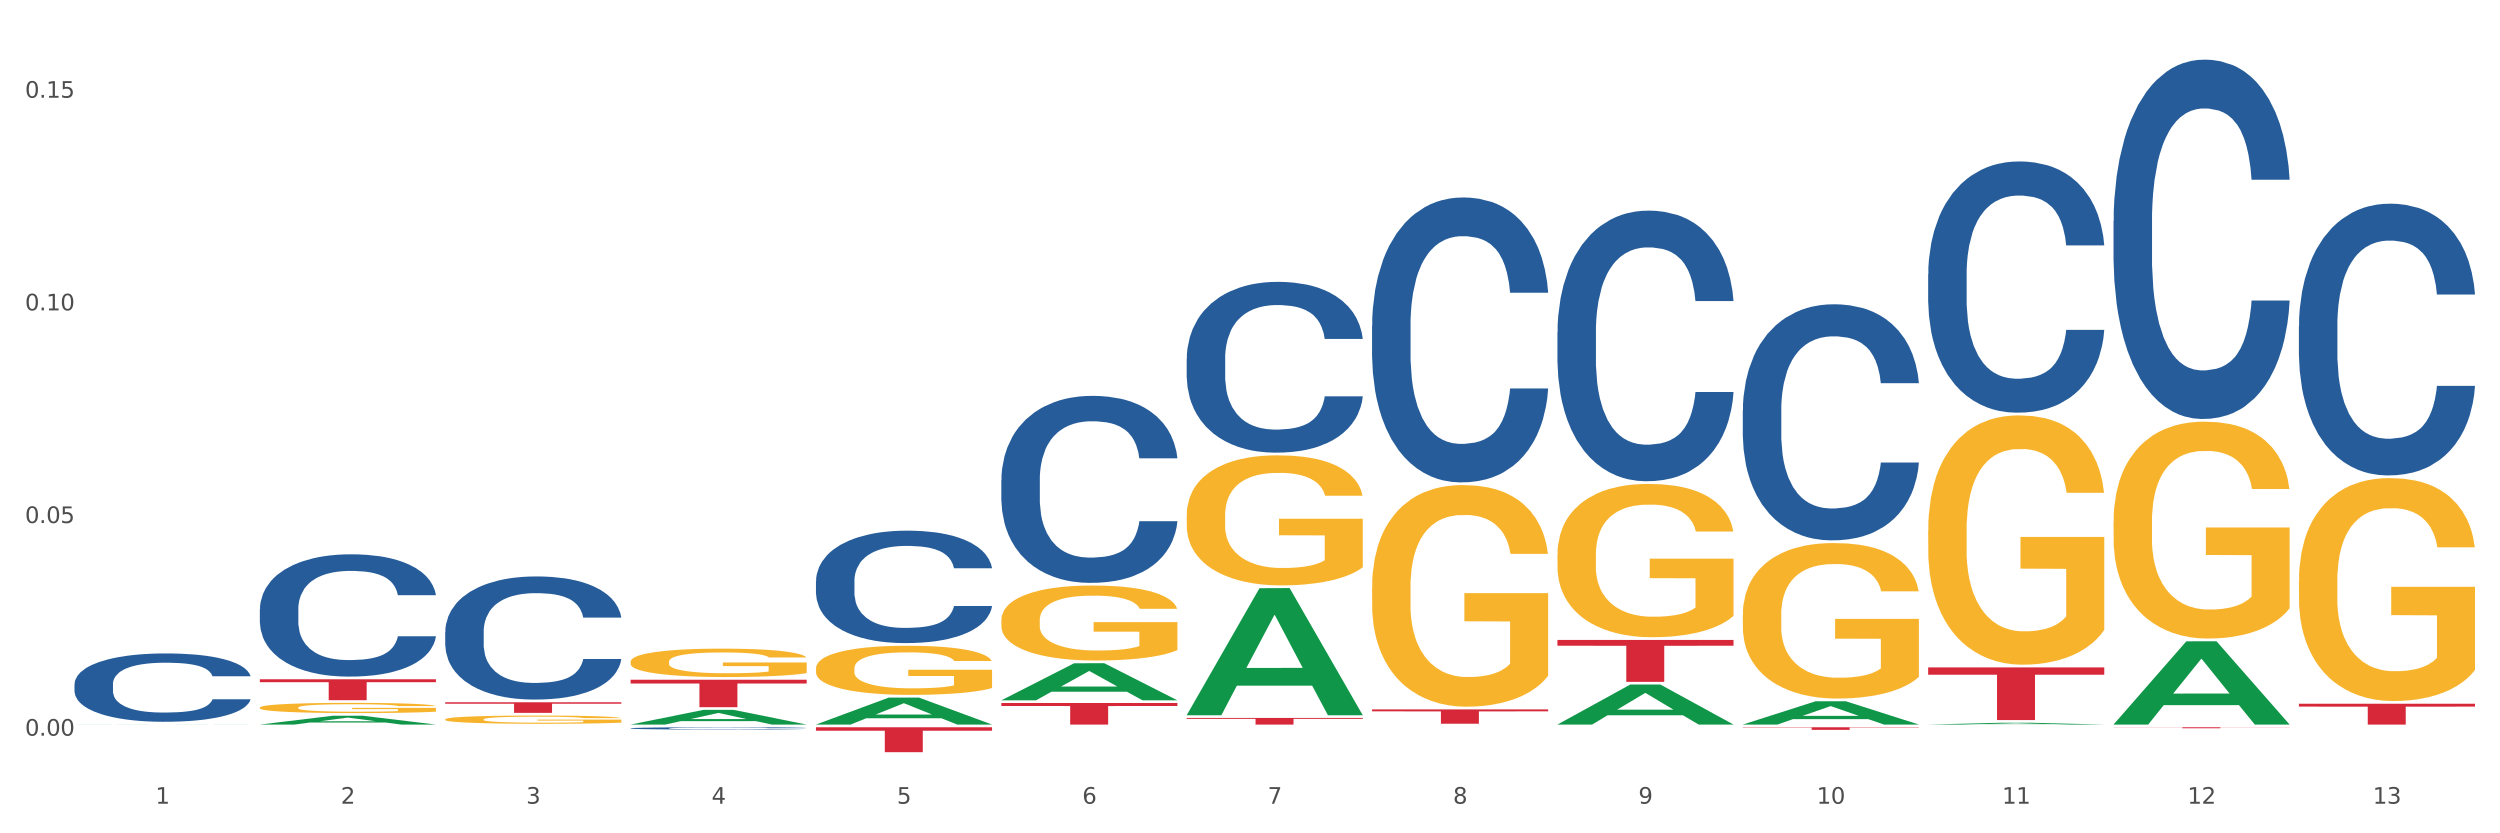 <?xml version="1.0" encoding="utf-8" standalone="no"?>
<!DOCTYPE svg PUBLIC "-//W3C//DTD SVG 1.1//EN"
  "http://www.w3.org/Graphics/SVG/1.1/DTD/svg11.dtd">
<svg xmlns:xlink="http://www.w3.org/1999/xlink" width="1080pt" height="360pt" viewBox="0 0 1080 360" xmlns="http://www.w3.org/2000/svg" version="1.1">
 <rect x="0" y="0" width="1080" height="360" fill="#333333" stroke="none"/>
 <defs>
  <style type="text/css">*{stroke-linejoin: round; stroke-linecap: butt}</style>
 </defs>
 <g id="figure_1">
  <g id="patch_1">
   <path d="M 0 360 
L 1080 360 
L 1080 0 
L 0 0 
z
" style="fill: #ffffff; stroke: #ffffff; stroke-linejoin: miter"/>
  </g>
  <g id="axes_1">
   <g id="matplotlib.axis_1">
    <g id="xtick_1">
     <g id="text_1">
      <!-- 1 -->
      <g style="fill: #4d4d4d" transform="translate(67.159 347.204) scale(0.096 -0.096)">
       <defs>
        <path id="DejaVuSans-31" d="M 794 531 
L 1825 531 
L 1825 4091 
L 703 3866 
L 703 4441 
L 1819 4666 
L 2450 4666 
L 2450 531 
L 3481 531 
L 3481 0 
L 794 0 
L 794 531 
z
" transform="scale(0.016)"/>
       </defs>
       <use xlink:href="#DejaVuSans-31"/>
      </g>
     </g>
    </g>
    <g id="xtick_2">
     <g id="text_2">
      <!-- 2 -->
      <g style="fill: #4d4d4d" transform="translate(147.238 347.204) scale(0.096 -0.096)">
       <defs>
        <path id="DejaVuSans-32" d="M 1228 531 
L 3431 531 
L 3431 0 
L 469 0 
L 469 531 
Q 828 903 1448 1529 
Q 2069 2156 2228 2338 
Q 2531 2678 2651 2914 
Q 2772 3150 2772 3378 
Q 2772 3750 2511 3984 
Q 2250 4219 1831 4219 
Q 1534 4219 1204 4116 
Q 875 4013 500 3803 
L 500 4441 
Q 881 4594 1212 4672 
Q 1544 4750 1819 4750 
Q 2544 4750 2975 4387 
Q 3406 4025 3406 3419 
Q 3406 3131 3298 2873 
Q 3191 2616 2906 2266 
Q 2828 2175 2409 1742 
Q 1991 1309 1228 531 
z
" transform="scale(0.016)"/>
       </defs>
       <use xlink:href="#DejaVuSans-32"/>
      </g>
     </g>
    </g>
    <g id="xtick_3">
     <g id="text_3">
      <!-- 3 -->
      <g style="fill: #4d4d4d" transform="translate(227.317 347.204) scale(0.096 -0.096)">
       <defs>
        <path id="DejaVuSans-33" d="M 2597 2516 
Q 3050 2419 3304 2112 
Q 3559 1806 3559 1356 
Q 3559 666 3084 287 
Q 2609 -91 1734 -91 
Q 1441 -91 1130 -33 
Q 819 25 488 141 
L 488 750 
Q 750 597 1062 519 
Q 1375 441 1716 441 
Q 2309 441 2620 675 
Q 2931 909 2931 1356 
Q 2931 1769 2642 2001 
Q 2353 2234 1838 2234 
L 1294 2234 
L 1294 2753 
L 1863 2753 
Q 2328 2753 2575 2939 
Q 2822 3125 2822 3475 
Q 2822 3834 2567 4026 
Q 2313 4219 1838 4219 
Q 1578 4219 1281 4162 
Q 984 4106 628 3988 
L 628 4550 
Q 988 4650 1302 4700 
Q 1616 4750 1894 4750 
Q 2613 4750 3031 4423 
Q 3450 4097 3450 3541 
Q 3450 3153 3228 2886 
Q 3006 2619 2597 2516 
z
" transform="scale(0.016)"/>
       </defs>
       <use xlink:href="#DejaVuSans-33"/>
      </g>
     </g>
    </g>
    <g id="xtick_4">
     <g id="text_4">
      <!-- 4 -->
      <g style="fill: #4d4d4d" transform="translate(307.396 347.204) scale(0.096 -0.096)">
       <defs>
        <path id="DejaVuSans-34" d="M 2419 4116 
L 825 1625 
L 2419 1625 
L 2419 4116 
z
M 2253 4666 
L 3047 4666 
L 3047 1625 
L 3713 1625 
L 3713 1100 
L 3047 1100 
L 3047 0 
L 2419 0 
L 2419 1100 
L 313 1100 
L 313 1709 
L 2253 4666 
z
" transform="scale(0.016)"/>
       </defs>
       <use xlink:href="#DejaVuSans-34"/>
      </g>
     </g>
    </g>
    <g id="xtick_5">
     <g id="text_5">
      <!-- 5 -->
      <g style="fill: #4d4d4d" transform="translate(387.475 347.204) scale(0.096 -0.096)">
       <defs>
        <path id="DejaVuSans-35" d="M 691 4666 
L 3169 4666 
L 3169 4134 
L 1269 4134 
L 1269 2991 
Q 1406 3038 1543 3061 
Q 1681 3084 1819 3084 
Q 2600 3084 3056 2656 
Q 3513 2228 3513 1497 
Q 3513 744 3044 326 
Q 2575 -91 1722 -91 
Q 1428 -91 1123 -41 
Q 819 9 494 109 
L 494 744 
Q 775 591 1075 516 
Q 1375 441 1709 441 
Q 2250 441 2565 725 
Q 2881 1009 2881 1497 
Q 2881 1984 2565 2268 
Q 2250 2553 1709 2553 
Q 1456 2553 1204 2497 
Q 953 2441 691 2322 
L 691 4666 
z
" transform="scale(0.016)"/>
       </defs>
       <use xlink:href="#DejaVuSans-35"/>
      </g>
     </g>
    </g>
    <g id="xtick_6">
     <g id="text_6">
      <!-- 6 -->
      <g style="fill: #4d4d4d" transform="translate(467.554 347.204) scale(0.096 -0.096)">
       <defs>
        <path id="DejaVuSans-36" d="M 2113 2584 
Q 1688 2584 1439 2293 
Q 1191 2003 1191 1497 
Q 1191 994 1439 701 
Q 1688 409 2113 409 
Q 2538 409 2786 701 
Q 3034 994 3034 1497 
Q 3034 2003 2786 2293 
Q 2538 2584 2113 2584 
z
M 3366 4563 
L 3366 3988 
Q 3128 4100 2886 4159 
Q 2644 4219 2406 4219 
Q 1781 4219 1451 3797 
Q 1122 3375 1075 2522 
Q 1259 2794 1537 2939 
Q 1816 3084 2150 3084 
Q 2853 3084 3261 2657 
Q 3669 2231 3669 1497 
Q 3669 778 3244 343 
Q 2819 -91 2113 -91 
Q 1303 -91 875 529 
Q 447 1150 447 2328 
Q 447 3434 972 4092 
Q 1497 4750 2381 4750 
Q 2619 4750 2861 4703 
Q 3103 4656 3366 4563 
z
" transform="scale(0.016)"/>
       </defs>
       <use xlink:href="#DejaVuSans-36"/>
      </g>
     </g>
    </g>
    <g id="xtick_7">
     <g id="text_7">
      <!-- 7 -->
      <g style="fill: #4d4d4d" transform="translate(547.634 347.204) scale(0.096 -0.096)">
       <defs>
        <path id="DejaVuSans-37" d="M 525 4666 
L 3525 4666 
L 3525 4397 
L 1831 0 
L 1172 0 
L 2766 4134 
L 525 4134 
L 525 4666 
z
" transform="scale(0.016)"/>
       </defs>
       <use xlink:href="#DejaVuSans-37"/>
      </g>
     </g>
    </g>
    <g id="xtick_8">
     <g id="text_8">
      <!-- 8 -->
      <g style="fill: #4d4d4d" transform="translate(627.713 347.204) scale(0.096 -0.096)">
       <defs>
        <path id="DejaVuSans-38" d="M 2034 2216 
Q 1584 2216 1326 1975 
Q 1069 1734 1069 1313 
Q 1069 891 1326 650 
Q 1584 409 2034 409 
Q 2484 409 2743 651 
Q 3003 894 3003 1313 
Q 3003 1734 2745 1975 
Q 2488 2216 2034 2216 
z
M 1403 2484 
Q 997 2584 770 2862 
Q 544 3141 544 3541 
Q 544 4100 942 4425 
Q 1341 4750 2034 4750 
Q 2731 4750 3128 4425 
Q 3525 4100 3525 3541 
Q 3525 3141 3298 2862 
Q 3072 2584 2669 2484 
Q 3125 2378 3379 2068 
Q 3634 1759 3634 1313 
Q 3634 634 3220 271 
Q 2806 -91 2034 -91 
Q 1263 -91 848 271 
Q 434 634 434 1313 
Q 434 1759 690 2068 
Q 947 2378 1403 2484 
z
M 1172 3481 
Q 1172 3119 1398 2916 
Q 1625 2713 2034 2713 
Q 2441 2713 2670 2916 
Q 2900 3119 2900 3481 
Q 2900 3844 2670 4047 
Q 2441 4250 2034 4250 
Q 1625 4250 1398 4047 
Q 1172 3844 1172 3481 
z
" transform="scale(0.016)"/>
       </defs>
       <use xlink:href="#DejaVuSans-38"/>
      </g>
     </g>
    </g>
    <g id="xtick_9">
     <g id="text_9">
      <!-- 9 -->
      <g style="fill: #4d4d4d" transform="translate(707.792 347.204) scale(0.096 -0.096)">
       <defs>
        <path id="DejaVuSans-39" d="M 703 97 
L 703 672 
Q 941 559 1184 500 
Q 1428 441 1663 441 
Q 2288 441 2617 861 
Q 2947 1281 2994 2138 
Q 2813 1869 2534 1725 
Q 2256 1581 1919 1581 
Q 1219 1581 811 2004 
Q 403 2428 403 3163 
Q 403 3881 828 4315 
Q 1253 4750 1959 4750 
Q 2769 4750 3195 4129 
Q 3622 3509 3622 2328 
Q 3622 1225 3098 567 
Q 2575 -91 1691 -91 
Q 1453 -91 1209 -44 
Q 966 3 703 97 
z
M 1959 2075 
Q 2384 2075 2632 2365 
Q 2881 2656 2881 3163 
Q 2881 3666 2632 3958 
Q 2384 4250 1959 4250 
Q 1534 4250 1286 3958 
Q 1038 3666 1038 3163 
Q 1038 2656 1286 2365 
Q 1534 2075 1959 2075 
z
" transform="scale(0.016)"/>
       </defs>
       <use xlink:href="#DejaVuSans-39"/>
      </g>
     </g>
    </g>
    <g id="xtick_10">
     <g id="text_10">
      <!-- 10 -->
      <g style="fill: #4d4d4d" transform="translate(784.817 347.204) scale(0.096 -0.096)">
       <defs>
        <path id="DejaVuSans-30" d="M 2034 4250 
Q 1547 4250 1301 3770 
Q 1056 3291 1056 2328 
Q 1056 1369 1301 889 
Q 1547 409 2034 409 
Q 2525 409 2770 889 
Q 3016 1369 3016 2328 
Q 3016 3291 2770 3770 
Q 2525 4250 2034 4250 
z
M 2034 4750 
Q 2819 4750 3233 4129 
Q 3647 3509 3647 2328 
Q 3647 1150 3233 529 
Q 2819 -91 2034 -91 
Q 1250 -91 836 529 
Q 422 1150 422 2328 
Q 422 3509 836 4129 
Q 1250 4750 2034 4750 
z
" transform="scale(0.016)"/>
       </defs>
       <use xlink:href="#DejaVuSans-31"/>
       <use xlink:href="#DejaVuSans-30" transform="translate(63.623 0)"/>
      </g>
     </g>
    </g>
    <g id="xtick_11">
     <g id="text_11">
      <!-- 11 -->
      <g style="fill: #4d4d4d" transform="translate(864.896 347.204) scale(0.096 -0.096)">
       <use xlink:href="#DejaVuSans-31"/>
       <use xlink:href="#DejaVuSans-31" transform="translate(63.623 0)"/>
      </g>
     </g>
    </g>
    <g id="xtick_12">
     <g id="text_12">
      <!-- 12 -->
      <g style="fill: #4d4d4d" transform="translate(944.975 347.204) scale(0.096 -0.096)">
       <use xlink:href="#DejaVuSans-31"/>
       <use xlink:href="#DejaVuSans-32" transform="translate(63.623 0)"/>
      </g>
     </g>
    </g>
    <g id="xtick_13">
     <g id="text_13">
      <!-- 13 -->
      <g style="fill: #4d4d4d" transform="translate(1025.054 347.204) scale(0.096 -0.096)">
       <use xlink:href="#DejaVuSans-31"/>
       <use xlink:href="#DejaVuSans-33" transform="translate(63.623 0)"/>
      </g>
     </g>
    </g>
    <g id="xtick_14"/>
    <g id="xtick_15"/>
    <g id="xtick_16"/>
    <g id="xtick_17"/>
    <g id="xtick_18"/>
    <g id="xtick_19"/>
    <g id="xtick_20"/>
    <g id="xtick_21"/>
    <g id="xtick_22"/>
    <g id="xtick_23"/>
    <g id="xtick_24"/>
    <g id="xtick_25"/>
   </g>
   <g id="matplotlib.axis_2">
    <g id="ytick_1">
     <g id="text_14">
      <!-- 0.00 -->
      <g style="fill: #4d4d4d" transform="translate(10.8 317.815) scale(0.096 -0.096)">
       <defs>
        <path id="DejaVuSans-2e" d="M 684 794 
L 1344 794 
L 1344 0 
L 684 0 
L 684 794 
z
" transform="scale(0.016)"/>
       </defs>
       <use xlink:href="#DejaVuSans-30"/>
       <use xlink:href="#DejaVuSans-2e" transform="translate(63.623 0)"/>
       <use xlink:href="#DejaVuSans-30" transform="translate(95.41 0)"/>
       <use xlink:href="#DejaVuSans-30" transform="translate(159.033 0)"/>
      </g>
     </g>
    </g>
    <g id="ytick_2">
     <g id="text_15">
      <!-- 0.05 -->
      <g style="fill: #4d4d4d" transform="translate(10.8 225.95) scale(0.096 -0.096)">
       <use xlink:href="#DejaVuSans-30"/>
       <use xlink:href="#DejaVuSans-2e" transform="translate(63.623 0)"/>
       <use xlink:href="#DejaVuSans-30" transform="translate(95.41 0)"/>
       <use xlink:href="#DejaVuSans-35" transform="translate(159.033 0)"/>
      </g>
     </g>
    </g>
    <g id="ytick_3">
     <g id="text_16">
      <!-- 0.10 -->
      <g style="fill: #4d4d4d" transform="translate(10.8 134.085) scale(0.096 -0.096)">
       <use xlink:href="#DejaVuSans-30"/>
       <use xlink:href="#DejaVuSans-2e" transform="translate(63.623 0)"/>
       <use xlink:href="#DejaVuSans-31" transform="translate(95.41 0)"/>
       <use xlink:href="#DejaVuSans-30" transform="translate(159.033 0)"/>
      </g>
     </g>
    </g>
    <g id="ytick_4">
     <g id="text_17">
      <!-- 0.15 -->
      <g style="fill: #4d4d4d" transform="translate(10.8 42.22) scale(0.096 -0.096)">
       <use xlink:href="#DejaVuSans-30"/>
       <use xlink:href="#DejaVuSans-2e" transform="translate(63.623 0)"/>
       <use xlink:href="#DejaVuSans-31" transform="translate(95.41 0)"/>
       <use xlink:href="#DejaVuSans-35" transform="translate(159.033 0)"/>
      </g>
     </g>
    </g>
    <g id="ytick_5"/>
    <g id="ytick_6"/>
    <g id="ytick_7"/>
   </g>
   <g id="PolyCollection_1">
    <path d="M 32.175 313.014 
L 32.253 313.014 
L 63.625 312.962 
L 76.644 312.962 
L 108.25 313.014 
L 93.192 313.014 
L 86.369 313.002 
L 53.978 313.002 
L 53.743 313.002 
L 47.155 313.014 
L 32.175 313.014 
L 32.175 313.014 
L 58.056 312.995 
L 82.291 312.995 
L 70.291 312.973 
L 70.134 312.973 
L 69.977 312.974 
L 57.978 312.995 
L 58.056 312.995 
L 32.175 313.014 
z
" clip-path="url(#p1741595203)" style="fill: #109648"/>
    <path d="M 913.046 314.168 
L 989.121 314.168 
L 989.121 314.228 
L 959.196 314.229 
L 959.196 314.602 
L 942.791 314.602 
L 942.791 314.229 
L 913.046 314.228 
L 913.046 314.168 
L 913.046 314.168 
z
" clip-path="url(#p1741595203)" style="fill: #d62839"/>
    <path d="M 112.254 293.448 
L 188.329 293.448 
L 188.329 294.704 
L 158.404 294.712 
L 158.404 302.488 
L 141.999 302.488 
L 141.999 294.712 
L 112.254 294.704 
L 112.254 293.456 
L 112.254 293.448 
z
" clip-path="url(#p1741595203)" style="fill: #d62839"/>
    <path d="M 192.333 303.369 
L 268.408 303.369 
L 268.408 304.008 
L 238.483 304.013 
L 238.483 307.97 
L 222.078 307.97 
L 222.078 304.013 
L 192.333 304.008 
L 192.333 303.373 
L 192.333 303.369 
z
" clip-path="url(#p1741595203)" style="fill: #d62839"/>
    <path d="M 272.412 293.636 
L 348.488 293.636 
L 348.488 295.286 
L 318.562 295.297 
L 318.562 305.506 
L 302.157 305.506 
L 302.157 295.297 
L 272.412 295.286 
L 272.412 293.647 
L 272.412 293.636 
z
" clip-path="url(#p1741595203)" style="fill: #d62839"/>
    <path d="M 352.492 314.168 
L 428.567 314.168 
L 428.567 315.666 
L 398.641 315.676 
L 398.641 324.95 
L 382.237 324.95 
L 382.237 315.676 
L 352.492 315.666 
L 352.492 314.178 
L 352.492 314.168 
z
" clip-path="url(#p1741595203)" style="fill: #d62839"/>
    <path d="M 432.571 303.705 
L 508.646 303.705 
L 508.646 304.999 
L 478.721 305.007 
L 478.721 313.014 
L 462.316 313.014 
L 462.316 305.007 
L 432.571 304.999 
L 432.571 303.714 
L 432.571 303.705 
z
" clip-path="url(#p1741595203)" style="fill: #d62839"/>
    <path d="M 512.65 310.15 
L 588.725 310.15 
L 588.725 310.548 
L 558.8 310.551 
L 558.8 313.014 
L 542.395 313.014 
L 542.395 310.551 
L 512.65 310.548 
L 512.65 310.153 
L 512.65 310.15 
z
" clip-path="url(#p1741595203)" style="fill: #d62839"/>
    <path d="M 592.729 306.446 
L 668.804 306.446 
L 668.804 307.308 
L 638.879 307.314 
L 638.879 312.652 
L 622.474 312.652 
L 622.474 307.314 
L 592.729 307.308 
L 592.729 306.452 
L 592.729 306.446 
z
" clip-path="url(#p1741595203)" style="fill: #d62839"/>
    <path d="M 672.808 276.444 
L 748.883 276.444 
L 748.883 278.962 
L 718.958 278.979 
L 718.958 294.561 
L 702.553 294.561 
L 702.553 278.979 
L 672.808 278.962 
L 672.808 276.461 
L 672.808 276.444 
z
" clip-path="url(#p1741595203)" style="fill: #d62839"/>
    <path d="M 832.967 288.309 
L 909.042 288.309 
L 909.042 291.472 
L 879.116 291.494 
L 879.116 311.072 
L 862.712 311.072 
L 862.712 291.494 
L 832.967 291.472 
L 832.967 288.33 
L 832.967 288.309 
z
" clip-path="url(#p1741595203)" style="fill: #d62839"/>
    <path d="M 752.887 314.168 
L 828.963 314.168 
L 828.963 314.326 
L 799.037 314.327 
L 799.037 315.306 
L 782.632 315.306 
L 782.632 314.327 
L 752.887 314.326 
L 752.887 314.169 
L 752.887 314.168 
z
" clip-path="url(#p1741595203)" style="fill: #d62839"/>
    <path d="M 32.175 295.55 
L 32.265 295.523 
L 32.265 294.768 
L 32.535 293.743 
L 33.524 291.856 
L 34.783 290.427 
L 36.941 288.755 
L 38.11 288.054 
L 39.639 287.272 
L 42.786 286.005 
L 46.383 284.926 
L 48.901 284.333 
L 50.789 283.956 
L 55.016 283.282 
L 57.443 282.985 
L 59.961 282.742 
L 62.119 282.581 
L 65.716 282.392 
L 68.594 282.311 
L 71.921 282.284 
L 74.709 282.311 
L 78.396 282.419 
L 83.791 282.742 
L 85.859 282.931 
L 88.647 283.255 
L 91.524 283.686 
L 93.862 284.118 
L 96.56 284.738 
L 99.348 285.547 
L 102.045 286.571 
L 103.934 287.515 
L 105.463 288.513 
L 106.811 289.726 
L 107.801 291.047 
L 108.25 292.153 
L 91.794 292.153 
L 91.345 291.155 
L 90.445 290.076 
L 89.546 289.348 
L 88.557 288.755 
L 87.028 288.081 
L 85.679 287.65 
L 83.431 287.137 
L 81.363 286.814 
L 79.655 286.625 
L 77.586 286.463 
L 73.18 286.302 
L 70.033 286.302 
L 68.054 286.355 
L 65.627 286.49 
L 63.558 286.679 
L 61.13 287.003 
L 59.242 287.353 
L 57.354 287.811 
L 56.274 288.135 
L 54.656 288.728 
L 53.577 289.214 
L 52.138 290.049 
L 51.329 290.643 
L 49.89 292.18 
L 49.26 293.312 
L 48.991 294.094 
L 48.811 294.957 
L 48.811 299.163 
L 49.35 301.05 
L 49.8 301.859 
L 50.519 302.776 
L 51.868 303.962 
L 53.847 305.122 
L 55.915 305.958 
L 57.623 306.47 
L 59.242 306.848 
L 60.861 307.144 
L 62.839 307.414 
L 64.457 307.576 
L 66.885 307.737 
L 69.763 307.818 
L 72.011 307.818 
L 76.597 307.683 
L 78.665 307.549 
L 80.644 307.36 
L 82.802 307.063 
L 84.51 306.74 
L 85.5 306.497 
L 87.118 305.985 
L 88.377 305.445 
L 89.456 304.825 
L 90.176 304.286 
L 90.985 303.477 
L 91.614 302.56 
L 91.794 302.075 
L 108.25 302.075 
L 107.89 303.046 
L 107.261 303.989 
L 106.002 305.257 
L 105.013 305.985 
L 103.484 306.874 
L 101.866 307.629 
L 99.618 308.465 
L 97.549 309.085 
L 95.391 309.625 
L 93.053 310.11 
L 88.827 310.784 
L 87.298 310.973 
L 84.061 311.296 
L 81.543 311.485 
L 77.856 311.674 
L 74.079 311.782 
L 70.123 311.809 
L 66.616 311.755 
L 62.749 311.593 
L 60.321 311.431 
L 57.623 311.189 
L 54.476 310.811 
L 51.509 310.353 
L 48.721 309.813 
L 46.113 309.193 
L 43.685 308.492 
L 40.538 307.333 
L 38.2 306.2 
L 36.491 305.149 
L 35.322 304.259 
L 34.153 303.127 
L 33.524 302.345 
L 32.535 300.457 
L 32.175 298.705 
L 32.175 295.55 
z
" clip-path="url(#p1741595203)" style="fill: #255c99"/>
    <path d="M 112.254 305.679 
L 112.344 305.675 
L 112.344 305.53 
L 112.524 305.405 
L 113.422 305.103 
L 114.769 304.854 
L 115.757 304.721 
L 116.745 304.612 
L 117.913 304.503 
L 119.35 304.391 
L 121.954 304.226 
L 123.571 304.141 
L 125.547 304.053 
L 129.14 303.924 
L 131.744 303.851 
L 134.439 303.791 
L 138.84 303.718 
L 141.714 303.686 
L 144.768 303.662 
L 148.45 303.646 
L 151.235 303.642 
L 157.342 303.654 
L 162.552 303.69 
L 165.067 303.718 
L 168.3 303.767 
L 170.007 303.799 
L 172.791 303.863 
L 175.665 303.948 
L 177.641 304.02 
L 180.605 304.157 
L 182.85 304.294 
L 184.916 304.463 
L 185.994 304.58 
L 186.802 304.689 
L 187.521 304.813 
L 188.24 305.011 
L 172.072 305.011 
L 171.444 304.87 
L 170.456 304.737 
L 169.019 304.608 
L 167.761 304.528 
L 165.606 304.427 
L 163.63 304.363 
L 161.564 304.314 
L 159.049 304.274 
L 157.073 304.254 
L 154.289 304.238 
L 148.81 304.242 
L 145.127 304.274 
L 142.612 304.314 
L 140.996 304.35 
L 139.559 304.391 
L 137.942 304.447 
L 136.056 304.532 
L 134.708 304.608 
L 133.361 304.705 
L 132.283 304.801 
L 131.295 304.914 
L 130.487 305.035 
L 129.858 305.16 
L 129.319 305.313 
L 128.87 305.566 
L 128.87 306.118 
L 129.05 306.242 
L 129.499 306.407 
L 130.038 306.532 
L 130.936 306.681 
L 131.744 306.782 
L 133.271 306.927 
L 134.978 307.048 
L 136.325 307.124 
L 137.672 307.188 
L 140.008 307.277 
L 142.612 307.349 
L 144.858 307.394 
L 147.912 307.434 
L 149.977 307.45 
L 151.774 307.458 
L 156.175 307.458 
L 159.318 307.446 
L 162.821 307.418 
L 165.516 307.382 
L 167.761 307.337 
L 170.276 307.265 
L 171.893 307.196 
L 171.893 306.355 
L 152.133 306.351 
L 152.133 305.792 
L 188.329 305.792 
L 188.329 307.434 
L 186.802 307.519 
L 185.096 307.595 
L 183.3 307.663 
L 180.605 307.748 
L 177.372 307.828 
L 174.497 307.885 
L 171.444 307.933 
L 167.851 307.977 
L 163.181 308.018 
L 160.306 308.034 
L 156.714 308.046 
L 152.492 308.05 
L 148.81 308.042 
L 145.217 308.022 
L 141.445 307.985 
L 137.762 307.933 
L 134.978 307.881 
L 132.194 307.816 
L 129.23 307.732 
L 126.894 307.651 
L 125.098 307.579 
L 123.122 307.486 
L 120.966 307.366 
L 119.35 307.257 
L 117.913 307.144 
L 116.386 306.999 
L 115.308 306.874 
L 114.23 306.717 
L 113.601 306.601 
L 112.883 306.42 
L 112.344 306.166 
L 112.254 305.679 
z
" clip-path="url(#p1741595203)" style="fill: #f7b32b"/>
    <path d="M 112.254 263.198 
L 112.344 263.15 
L 112.344 261.799 
L 112.614 259.965 
L 113.603 256.587 
L 114.862 254.03 
L 117.02 251.038 
L 118.189 249.784 
L 119.718 248.385 
L 122.865 246.117 
L 126.462 244.187 
L 128.98 243.125 
L 130.868 242.45 
L 135.095 241.243 
L 137.523 240.712 
L 140.04 240.278 
L 142.199 239.989 
L 145.796 239.651 
L 148.673 239.506 
L 152 239.458 
L 154.788 239.506 
L 158.475 239.699 
L 163.87 240.278 
L 165.938 240.616 
L 168.726 241.195 
L 171.604 241.967 
L 173.942 242.739 
L 176.639 243.849 
L 179.427 245.296 
L 182.125 247.13 
L 184.013 248.819 
L 185.542 250.604 
L 186.891 252.775 
L 187.88 255.14 
L 188.329 257.118 
L 171.873 257.118 
L 171.424 255.333 
L 170.525 253.403 
L 169.625 252.1 
L 168.636 251.038 
L 167.107 249.832 
L 165.759 249.06 
L 163.51 248.143 
L 161.442 247.564 
L 159.734 247.226 
L 157.665 246.937 
L 153.259 246.647 
L 150.112 246.647 
L 148.134 246.744 
L 145.706 246.985 
L 143.637 247.323 
L 141.209 247.902 
L 139.321 248.529 
L 137.433 249.35 
L 136.354 249.929 
L 134.735 250.99 
L 133.656 251.859 
L 132.217 253.355 
L 131.408 254.416 
L 129.969 257.166 
L 129.34 259.193 
L 129.07 260.592 
L 128.89 262.136 
L 128.89 269.664 
L 129.43 273.041 
L 129.879 274.489 
L 130.599 276.13 
L 131.947 278.253 
L 133.926 280.327 
L 135.994 281.823 
L 137.702 282.74 
L 139.321 283.416 
L 140.94 283.946 
L 142.918 284.429 
L 144.537 284.718 
L 146.965 285.008 
L 149.842 285.153 
L 152.09 285.153 
L 156.676 284.911 
L 158.745 284.67 
L 160.723 284.332 
L 162.881 283.802 
L 164.59 283.223 
L 165.579 282.788 
L 167.197 281.872 
L 168.456 280.906 
L 169.535 279.797 
L 170.255 278.832 
L 171.064 277.384 
L 171.694 275.743 
L 171.873 274.875 
L 188.329 274.875 
L 187.97 276.612 
L 187.34 278.301 
L 186.081 280.569 
L 185.092 281.872 
L 183.563 283.464 
L 181.945 284.815 
L 179.697 286.311 
L 177.628 287.421 
L 175.47 288.386 
L 173.132 289.254 
L 168.906 290.46 
L 167.377 290.798 
L 164.14 291.377 
L 161.622 291.715 
L 157.935 292.053 
L 154.158 292.246 
L 150.202 292.294 
L 146.695 292.197 
L 142.828 291.908 
L 140.4 291.618 
L 137.702 291.184 
L 134.555 290.509 
L 131.588 289.688 
L 128.8 288.723 
L 126.192 287.614 
L 123.764 286.359 
L 120.617 284.284 
L 118.279 282.258 
L 116.57 280.376 
L 115.401 278.783 
L 114.232 276.757 
L 113.603 275.357 
L 112.614 271.98 
L 112.254 268.843 
L 112.254 263.198 
z
" clip-path="url(#p1741595203)" style="fill: #255c99"/>
    <path d="M 192.333 272.92 
L 192.423 272.871 
L 192.423 271.511 
L 192.693 269.665 
L 193.682 266.264 
L 194.941 263.689 
L 197.099 260.677 
L 198.268 259.414 
L 199.797 258.005 
L 202.944 255.722 
L 206.541 253.778 
L 209.059 252.709 
L 210.947 252.029 
L 215.174 250.815 
L 217.602 250.28 
L 220.12 249.843 
L 222.278 249.552 
L 225.875 249.211 
L 228.752 249.066 
L 232.079 249.017 
L 234.867 249.066 
L 238.554 249.26 
L 243.949 249.843 
L 246.018 250.183 
L 248.805 250.766 
L 251.683 251.543 
L 254.021 252.321 
L 256.718 253.438 
L 259.506 254.896 
L 262.204 256.742 
L 264.092 258.442 
L 265.621 260.24 
L 266.97 262.426 
L 267.959 264.807 
L 268.408 266.798 
L 251.953 266.798 
L 251.503 265.001 
L 250.604 263.058 
L 249.704 261.746 
L 248.715 260.677 
L 247.187 259.462 
L 245.838 258.685 
L 243.59 257.762 
L 241.521 257.179 
L 239.813 256.839 
L 237.745 256.547 
L 233.338 256.256 
L 230.191 256.256 
L 228.213 256.353 
L 225.785 256.596 
L 223.717 256.936 
L 221.289 257.519 
L 219.4 258.151 
L 217.512 258.977 
L 216.433 259.56 
L 214.814 260.628 
L 213.735 261.503 
L 212.296 263.009 
L 211.487 264.078 
L 210.048 266.847 
L 209.419 268.888 
L 209.149 270.296 
L 208.969 271.851 
L 208.969 279.43 
L 209.509 282.831 
L 209.958 284.288 
L 210.678 285.94 
L 212.027 288.078 
L 214.005 290.167 
L 216.073 291.673 
L 217.782 292.596 
L 219.4 293.276 
L 221.019 293.811 
L 222.997 294.296 
L 224.616 294.588 
L 227.044 294.879 
L 229.921 295.025 
L 232.169 295.025 
L 236.755 294.782 
L 238.824 294.539 
L 240.802 294.199 
L 242.96 293.665 
L 244.669 293.082 
L 245.658 292.645 
L 247.276 291.721 
L 248.535 290.75 
L 249.615 289.632 
L 250.334 288.661 
L 251.143 287.203 
L 251.773 285.551 
L 251.953 284.677 
L 268.408 284.677 
L 268.049 286.426 
L 267.419 288.126 
L 266.16 290.41 
L 265.171 291.721 
L 263.643 293.325 
L 262.024 294.685 
L 259.776 296.191 
L 257.708 297.309 
L 255.549 298.28 
L 253.211 299.155 
L 248.985 300.369 
L 247.456 300.709 
L 244.219 301.292 
L 241.701 301.632 
L 238.014 301.972 
L 234.238 302.167 
L 230.281 302.215 
L 226.774 302.118 
L 222.907 301.827 
L 220.479 301.535 
L 217.782 301.098 
L 214.634 300.418 
L 211.667 299.592 
L 208.879 298.62 
L 206.271 297.503 
L 203.843 296.24 
L 200.696 294.151 
L 198.358 292.11 
L 196.65 290.215 
L 195.481 288.612 
L 194.312 286.572 
L 193.682 285.163 
L 192.693 281.762 
L 192.333 278.604 
L 192.333 272.92 
z
" clip-path="url(#p1741595203)" style="fill: #255c99"/>
    <path d="M 272.412 314.622 
L 272.502 314.621 
L 272.502 314.595 
L 272.772 314.56 
L 273.761 314.495 
L 275.02 314.447 
L 277.178 314.389 
L 278.347 314.365 
L 279.876 314.339 
L 283.023 314.295 
L 286.62 314.258 
L 289.138 314.238 
L 291.027 314.225 
L 295.253 314.202 
L 297.681 314.192 
L 300.199 314.184 
L 302.357 314.178 
L 305.954 314.172 
L 308.831 314.169 
L 312.159 314.168 
L 314.946 314.169 
L 318.633 314.173 
L 324.028 314.184 
L 326.097 314.19 
L 328.884 314.201 
L 331.762 314.216 
L 334.1 314.231 
L 336.798 314.252 
L 339.585 314.28 
L 342.283 314.315 
L 344.171 314.347 
L 345.7 314.381 
L 347.049 314.423 
L 348.038 314.468 
L 348.488 314.506 
L 332.032 314.506 
L 331.582 314.471 
L 330.683 314.435 
L 329.784 314.41 
L 328.794 314.389 
L 327.266 314.366 
L 325.917 314.352 
L 323.669 314.334 
L 321.601 314.323 
L 319.892 314.316 
L 317.824 314.311 
L 313.418 314.305 
L 310.27 314.305 
L 308.292 314.307 
L 305.864 314.312 
L 303.796 314.318 
L 301.368 314.329 
L 299.479 314.341 
L 297.591 314.357 
L 296.512 314.368 
L 294.893 314.388 
L 293.814 314.405 
L 292.375 314.434 
L 291.566 314.454 
L 290.127 314.507 
L 289.498 314.545 
L 289.228 314.572 
L 289.048 314.602 
L 289.048 314.745 
L 289.588 314.81 
L 290.037 314.838 
L 290.757 314.869 
L 292.106 314.91 
L 294.084 314.949 
L 296.152 314.978 
L 297.861 314.995 
L 299.479 315.008 
L 301.098 315.018 
L 303.076 315.028 
L 304.695 315.033 
L 307.123 315.039 
L 310 315.042 
L 312.249 315.042 
L 316.835 315.037 
L 318.903 315.032 
L 320.881 315.026 
L 323.039 315.016 
L 324.748 315.005 
L 325.737 314.996 
L 327.356 314.979 
L 328.615 314.96 
L 329.694 314.939 
L 330.413 314.921 
L 331.222 314.893 
L 331.852 314.862 
L 332.032 314.845 
L 348.488 314.845 
L 348.128 314.878 
L 347.498 314.911 
L 346.24 314.954 
L 345.25 314.979 
L 343.722 315.009 
L 342.103 315.035 
L 339.855 315.064 
L 337.787 315.085 
L 335.629 315.103 
L 333.291 315.12 
L 329.064 315.143 
L 327.535 315.149 
L 324.298 315.161 
L 321.78 315.167 
L 318.094 315.173 
L 314.317 315.177 
L 310.36 315.178 
L 306.853 315.176 
L 302.986 315.171 
L 300.558 315.165 
L 297.861 315.157 
L 294.713 315.144 
L 291.746 315.128 
L 288.958 315.11 
L 286.351 315.089 
L 283.923 315.065 
L 280.775 315.025 
L 278.437 314.986 
L 276.729 314.95 
L 275.56 314.92 
L 274.391 314.881 
L 273.761 314.854 
L 272.772 314.79 
L 272.412 314.73 
L 272.412 314.622 
z
" clip-path="url(#p1741595203)" style="fill: #255c99"/>
    <path d="M 352.492 251.067 
L 352.582 251.023 
L 352.582 249.781 
L 352.851 248.095 
L 353.84 244.989 
L 355.099 242.638 
L 357.258 239.888 
L 358.427 238.734 
L 359.955 237.448 
L 363.103 235.363 
L 366.699 233.588 
L 369.217 232.612 
L 371.106 231.991 
L 375.332 230.882 
L 377.76 230.394 
L 380.278 229.995 
L 382.436 229.729 
L 386.033 229.418 
L 388.911 229.285 
L 392.238 229.241 
L 395.025 229.285 
L 398.712 229.463 
L 404.108 229.995 
L 406.176 230.306 
L 408.963 230.838 
L 411.841 231.548 
L 414.179 232.258 
L 416.877 233.278 
L 419.664 234.609 
L 422.362 236.294 
L 424.25 237.847 
L 425.779 239.489 
L 427.128 241.485 
L 428.117 243.659 
L 428.567 245.477 
L 412.111 245.477 
L 411.661 243.836 
L 410.762 242.062 
L 409.863 240.864 
L 408.874 239.888 
L 407.345 238.779 
L 405.996 238.069 
L 403.748 237.226 
L 401.68 236.694 
L 399.971 236.383 
L 397.903 236.117 
L 393.497 235.851 
L 390.349 235.851 
L 388.371 235.94 
L 385.943 236.161 
L 383.875 236.472 
L 381.447 237.004 
L 379.559 237.581 
L 377.67 238.335 
L 376.591 238.867 
L 374.972 239.843 
L 373.893 240.642 
L 372.455 242.017 
L 371.645 242.993 
L 370.207 245.522 
L 369.577 247.385 
L 369.307 248.671 
L 369.127 250.091 
L 369.127 257.012 
L 369.667 260.117 
L 370.117 261.448 
L 370.836 262.956 
L 372.185 264.908 
L 374.163 266.816 
L 376.231 268.191 
L 377.94 269.034 
L 379.559 269.655 
L 381.177 270.143 
L 383.155 270.586 
L 384.774 270.853 
L 387.202 271.119 
L 390.08 271.252 
L 392.328 271.252 
L 396.914 271.03 
L 398.982 270.808 
L 400.96 270.498 
L 403.118 270.01 
L 404.827 269.477 
L 405.816 269.078 
L 407.435 268.235 
L 408.694 267.348 
L 409.773 266.328 
L 410.492 265.44 
L 411.302 264.109 
L 411.931 262.601 
L 412.111 261.803 
L 428.567 261.803 
L 428.207 263.4 
L 427.578 264.952 
L 426.319 267.037 
L 425.33 268.235 
L 423.801 269.699 
L 422.182 270.941 
L 419.934 272.316 
L 417.866 273.337 
L 415.708 274.224 
L 413.37 275.023 
L 409.143 276.132 
L 407.615 276.442 
L 404.377 276.974 
L 401.86 277.285 
L 398.173 277.596 
L 394.396 277.773 
L 390.439 277.817 
L 386.932 277.729 
L 383.066 277.462 
L 380.638 277.196 
L 377.94 276.797 
L 374.793 276.176 
L 371.825 275.422 
L 369.038 274.535 
L 366.43 273.514 
L 364.002 272.361 
L 360.854 270.453 
L 358.516 268.59 
L 356.808 266.86 
L 355.639 265.396 
L 354.47 263.533 
L 353.84 262.246 
L 352.851 259.141 
L 352.492 256.257 
L 352.492 251.067 
z
" clip-path="url(#p1741595203)" style="fill: #255c99"/>
    <path d="M 432.571 207.31 
L 432.661 207.236 
L 432.661 205.17 
L 432.93 202.366 
L 433.92 197.202 
L 435.179 193.291 
L 437.337 188.717 
L 438.506 186.798 
L 440.034 184.659 
L 443.182 181.191 
L 446.779 178.24 
L 449.297 176.616 
L 451.185 175.583 
L 455.411 173.739 
L 457.839 172.927 
L 460.357 172.263 
L 462.515 171.82 
L 466.112 171.304 
L 468.99 171.083 
L 472.317 171.009 
L 475.105 171.083 
L 478.791 171.378 
L 484.187 172.263 
L 486.255 172.78 
L 489.043 173.665 
L 491.92 174.846 
L 494.258 176.026 
L 496.956 177.723 
L 499.744 179.937 
L 502.441 182.74 
L 504.33 185.323 
L 505.858 188.053 
L 507.207 191.373 
L 508.196 194.988 
L 508.646 198.013 
L 492.19 198.013 
L 491.74 195.283 
L 490.841 192.332 
L 489.942 190.34 
L 488.953 188.717 
L 487.424 186.872 
L 486.075 185.692 
L 483.827 184.29 
L 481.759 183.404 
L 480.05 182.888 
L 477.982 182.445 
L 473.576 182.002 
L 470.429 182.002 
L 468.45 182.15 
L 466.022 182.519 
L 463.954 183.035 
L 461.526 183.921 
L 459.638 184.88 
L 457.749 186.134 
L 456.67 187.02 
L 455.052 188.643 
L 453.973 189.971 
L 452.534 192.258 
L 451.724 193.881 
L 450.286 198.087 
L 449.656 201.186 
L 449.386 203.326 
L 449.207 205.687 
L 449.207 217.197 
L 449.746 222.362 
L 450.196 224.575 
L 450.915 227.084 
L 452.264 230.33 
L 454.242 233.503 
L 456.311 235.79 
L 458.019 237.192 
L 459.638 238.225 
L 461.256 239.036 
L 463.235 239.774 
L 464.853 240.217 
L 467.281 240.66 
L 470.159 240.881 
L 472.407 240.881 
L 476.993 240.512 
L 479.061 240.143 
L 481.039 239.627 
L 483.198 238.815 
L 484.906 237.93 
L 485.895 237.266 
L 487.514 235.864 
L 488.773 234.388 
L 489.852 232.691 
L 490.571 231.215 
L 491.381 229.002 
L 492.01 226.493 
L 492.19 225.165 
L 508.646 225.165 
L 508.286 227.821 
L 507.657 230.404 
L 506.398 233.872 
L 505.409 235.864 
L 503.88 238.299 
L 502.261 240.365 
L 500.013 242.652 
L 497.945 244.349 
L 495.787 245.824 
L 493.449 247.153 
L 489.222 248.997 
L 487.694 249.514 
L 484.457 250.399 
L 481.939 250.915 
L 478.252 251.432 
L 474.475 251.727 
L 470.518 251.801 
L 467.011 251.653 
L 463.145 251.211 
L 460.717 250.768 
L 458.019 250.104 
L 454.872 249.071 
L 451.904 247.817 
L 449.117 246.341 
L 446.509 244.644 
L 444.081 242.726 
L 440.934 239.553 
L 438.596 236.454 
L 436.887 233.577 
L 435.718 231.142 
L 434.549 228.043 
L 433.92 225.903 
L 432.93 220.738 
L 432.571 215.942 
L 432.571 207.31 
z
" clip-path="url(#p1741595203)" style="fill: #255c99"/>
    <path d="M 512.65 154.914 
L 512.74 154.847 
L 512.74 152.96 
L 513.01 150.399 
L 513.999 145.682 
L 515.258 142.11 
L 517.416 137.932 
L 518.585 136.18 
L 520.114 134.226 
L 523.261 131.059 
L 526.858 128.363 
L 529.376 126.88 
L 531.264 125.937 
L 535.49 124.252 
L 537.918 123.511 
L 540.436 122.904 
L 542.594 122.5 
L 546.191 122.028 
L 549.069 121.826 
L 552.396 121.759 
L 555.184 121.826 
L 558.871 122.096 
L 564.266 122.904 
L 566.334 123.376 
L 569.122 124.185 
L 571.999 125.263 
L 574.337 126.341 
L 577.035 127.891 
L 579.823 129.913 
L 582.52 132.474 
L 584.409 134.832 
L 585.937 137.326 
L 587.286 140.358 
L 588.275 143.66 
L 588.725 146.423 
L 572.269 146.423 
L 571.819 143.93 
L 570.92 141.234 
L 570.021 139.415 
L 569.032 137.932 
L 567.503 136.247 
L 566.154 135.169 
L 563.906 133.889 
L 561.838 133.08 
L 560.129 132.608 
L 558.061 132.204 
L 553.655 131.8 
L 550.508 131.8 
L 548.529 131.935 
L 546.101 132.272 
L 544.033 132.743 
L 541.605 133.552 
L 539.717 134.428 
L 537.828 135.574 
L 536.749 136.382 
L 535.131 137.865 
L 534.052 139.078 
L 532.613 141.167 
L 531.804 142.649 
L 530.365 146.491 
L 529.735 149.321 
L 529.466 151.275 
L 529.286 153.432 
L 529.286 163.944 
L 529.825 168.661 
L 530.275 170.683 
L 530.994 172.974 
L 532.343 175.939 
L 534.321 178.837 
L 536.39 180.926 
L 538.098 182.206 
L 539.717 183.15 
L 541.335 183.891 
L 543.314 184.565 
L 544.932 184.969 
L 547.36 185.374 
L 550.238 185.576 
L 552.486 185.576 
L 557.072 185.239 
L 559.14 184.902 
L 561.119 184.43 
L 563.277 183.689 
L 564.985 182.88 
L 565.974 182.274 
L 567.593 180.993 
L 568.852 179.646 
L 569.931 178.096 
L 570.65 176.748 
L 571.46 174.726 
L 572.089 172.435 
L 572.269 171.222 
L 588.725 171.222 
L 588.365 173.648 
L 587.736 176.007 
L 586.477 179.174 
L 585.488 180.993 
L 583.959 183.217 
L 582.341 185.104 
L 580.092 187.193 
L 578.024 188.743 
L 575.866 190.091 
L 573.528 191.304 
L 569.302 192.989 
L 567.773 193.46 
L 564.536 194.269 
L 562.018 194.741 
L 558.331 195.212 
L 554.554 195.482 
L 550.598 195.549 
L 547.091 195.415 
L 543.224 195.01 
L 540.796 194.606 
L 538.098 193.999 
L 534.951 193.056 
L 531.983 191.91 
L 529.196 190.563 
L 526.588 189.013 
L 524.16 187.261 
L 521.013 184.363 
L 518.675 181.533 
L 516.966 178.904 
L 515.797 176.681 
L 514.628 173.85 
L 513.999 171.896 
L 513.01 167.179 
L 512.65 162.799 
L 512.65 154.914 
z
" clip-path="url(#p1741595203)" style="fill: #255c99"/>
    <path d="M 592.729 140.611 
L 592.819 140.499 
L 592.819 137.351 
L 593.089 133.08 
L 594.078 125.211 
L 595.337 119.253 
L 597.495 112.283 
L 598.664 109.361 
L 600.193 106.101 
L 603.34 100.817 
L 606.937 96.321 
L 609.455 93.848 
L 611.343 92.274 
L 615.57 89.464 
L 617.998 88.227 
L 620.515 87.215 
L 622.674 86.541 
L 626.27 85.754 
L 629.148 85.417 
L 632.475 85.304 
L 635.263 85.417 
L 638.95 85.866 
L 644.345 87.215 
L 646.413 88.002 
L 649.201 89.351 
L 652.078 91.15 
L 654.417 92.948 
L 657.114 95.534 
L 659.902 98.906 
L 662.6 103.178 
L 664.488 107.112 
L 666.017 111.272 
L 667.365 116.33 
L 668.355 121.838 
L 668.804 126.447 
L 652.348 126.447 
L 651.899 122.288 
L 650.999 117.791 
L 650.1 114.756 
L 649.111 112.283 
L 647.582 109.473 
L 646.233 107.674 
L 643.985 105.539 
L 641.917 104.19 
L 640.209 103.403 
L 638.14 102.728 
L 633.734 102.054 
L 630.587 102.054 
L 628.608 102.279 
L 626.181 102.841 
L 624.112 103.628 
L 621.684 104.976 
L 619.796 106.438 
L 617.908 108.349 
L 616.829 109.698 
L 615.21 112.171 
L 614.131 114.194 
L 612.692 117.679 
L 611.883 120.152 
L 610.444 126.56 
L 609.814 131.281 
L 609.545 134.541 
L 609.365 138.138 
L 609.365 155.674 
L 609.904 163.543 
L 610.354 166.916 
L 611.073 170.738 
L 612.422 175.684 
L 614.401 180.517 
L 616.469 184.002 
L 618.177 186.138 
L 619.796 187.712 
L 621.415 188.948 
L 623.393 190.072 
L 625.012 190.747 
L 627.439 191.421 
L 630.317 191.759 
L 632.565 191.759 
L 637.151 191.197 
L 639.219 190.635 
L 641.198 189.848 
L 643.356 188.611 
L 645.064 187.262 
L 646.054 186.25 
L 647.672 184.115 
L 648.931 181.866 
L 650.01 179.281 
L 650.73 177.033 
L 651.539 173.66 
L 652.168 169.838 
L 652.348 167.815 
L 668.804 167.815 
L 668.445 171.862 
L 667.815 175.796 
L 666.556 181.08 
L 665.567 184.115 
L 664.038 187.824 
L 662.42 190.972 
L 660.172 194.457 
L 658.103 197.042 
L 655.945 199.29 
L 653.607 201.314 
L 649.381 204.124 
L 647.852 204.911 
L 644.615 206.26 
L 642.097 207.047 
L 638.41 207.834 
L 634.633 208.283 
L 630.677 208.396 
L 627.17 208.171 
L 623.303 207.496 
L 620.875 206.822 
L 618.177 205.81 
L 615.03 204.236 
L 612.063 202.325 
L 609.275 200.077 
L 606.667 197.492 
L 604.239 194.569 
L 601.092 189.735 
L 598.754 185.014 
L 597.045 180.63 
L 595.876 176.92 
L 594.707 172.199 
L 594.078 168.939 
L 593.089 161.07 
L 592.729 153.763 
L 592.729 140.611 
z
" clip-path="url(#p1741595203)" style="fill: #255c99"/>
    <path d="M 672.808 143.519 
L 672.898 143.412 
L 672.898 140.423 
L 673.168 136.366 
L 674.157 128.892 
L 675.416 123.233 
L 677.574 116.613 
L 678.743 113.837 
L 680.272 110.741 
L 683.419 105.723 
L 687.016 101.452 
L 689.534 99.103 
L 691.422 97.608 
L 695.649 94.939 
L 698.077 93.765 
L 700.595 92.804 
L 702.753 92.163 
L 706.35 91.416 
L 709.227 91.095 
L 712.554 90.989 
L 715.342 91.095 
L 719.029 91.523 
L 724.424 92.804 
L 726.492 93.551 
L 729.28 94.832 
L 732.158 96.541 
L 734.496 98.249 
L 737.193 100.705 
L 739.981 103.908 
L 742.679 107.965 
L 744.567 111.702 
L 746.096 115.652 
L 747.445 120.457 
L 748.434 125.689 
L 748.883 130.066 
L 732.427 130.066 
L 731.978 126.116 
L 731.079 121.845 
L 730.179 118.962 
L 729.19 116.613 
L 727.661 113.944 
L 726.313 112.236 
L 724.065 110.207 
L 721.996 108.926 
L 720.288 108.179 
L 718.22 107.538 
L 713.813 106.897 
L 710.666 106.897 
L 708.688 107.111 
L 706.26 107.645 
L 704.191 108.392 
L 701.764 109.673 
L 699.875 111.061 
L 697.987 112.876 
L 696.908 114.158 
L 695.289 116.507 
L 694.21 118.428 
L 692.771 121.738 
L 691.962 124.087 
L 690.523 130.173 
L 689.894 134.657 
L 689.624 137.754 
L 689.444 141.17 
L 689.444 157.826 
L 689.984 165.3 
L 690.433 168.503 
L 691.153 172.133 
L 692.501 176.831 
L 694.48 181.422 
L 696.548 184.732 
L 698.257 186.761 
L 699.875 188.256 
L 701.494 189.43 
L 703.472 190.498 
L 705.091 191.138 
L 707.519 191.779 
L 710.396 192.099 
L 712.644 192.099 
L 717.23 191.565 
L 719.299 191.032 
L 721.277 190.284 
L 723.435 189.11 
L 725.144 187.829 
L 726.133 186.868 
L 727.751 184.839 
L 729.01 182.704 
L 730.089 180.248 
L 730.809 178.113 
L 731.618 174.909 
L 732.248 171.279 
L 732.427 169.357 
L 748.883 169.357 
L 748.524 173.201 
L 747.894 176.938 
L 746.635 181.956 
L 745.646 184.839 
L 744.117 188.362 
L 742.499 191.352 
L 740.251 194.662 
L 738.183 197.117 
L 736.024 199.253 
L 733.686 201.175 
L 729.46 203.844 
L 727.931 204.591 
L 724.694 205.873 
L 722.176 206.62 
L 718.489 207.367 
L 714.713 207.794 
L 710.756 207.901 
L 707.249 207.688 
L 703.382 207.047 
L 700.954 206.406 
L 698.257 205.445 
L 695.109 203.951 
L 692.142 202.136 
L 689.354 200 
L 686.746 197.545 
L 684.318 194.769 
L 681.171 190.177 
L 678.833 185.693 
L 677.125 181.529 
L 675.956 178.006 
L 674.787 173.521 
L 674.157 170.425 
L 673.168 162.951 
L 672.808 156.011 
L 672.808 143.519 
z
" clip-path="url(#p1741595203)" style="fill: #255c99"/>
    <path d="M 752.887 177.275 
L 752.977 177.182 
L 752.977 174.573 
L 753.247 171.034 
L 754.236 164.513 
L 755.495 159.576 
L 757.653 153.801 
L 758.822 151.379 
L 760.351 148.678 
L 763.498 144.3 
L 767.095 140.574 
L 769.613 138.524 
L 771.501 137.22 
L 775.728 134.891 
L 778.156 133.867 
L 780.674 133.028 
L 782.832 132.469 
L 786.429 131.817 
L 789.306 131.538 
L 792.633 131.445 
L 795.421 131.538 
L 799.108 131.911 
L 804.503 133.028 
L 806.572 133.68 
L 809.359 134.798 
L 812.237 136.289 
L 814.575 137.779 
L 817.273 139.922 
L 820.06 142.716 
L 822.758 146.256 
L 824.646 149.516 
L 826.175 152.963 
L 827.524 157.154 
L 828.513 161.719 
L 828.963 165.538 
L 812.507 165.538 
L 812.057 162.091 
L 811.158 158.365 
L 810.258 155.85 
L 809.269 153.801 
L 807.741 151.472 
L 806.392 149.982 
L 804.144 148.212 
L 802.075 147.094 
L 800.367 146.442 
L 798.299 145.883 
L 793.892 145.324 
L 790.745 145.324 
L 788.767 145.511 
L 786.339 145.976 
L 784.271 146.628 
L 781.843 147.746 
L 779.954 148.957 
L 778.066 150.541 
L 776.987 151.658 
L 775.368 153.708 
L 774.289 155.384 
L 772.85 158.272 
L 772.041 160.321 
L 770.602 165.631 
L 769.973 169.543 
L 769.703 172.245 
L 769.523 175.225 
L 769.523 189.757 
L 770.063 196.277 
L 770.512 199.072 
L 771.232 202.239 
L 772.581 206.338 
L 774.559 210.343 
L 776.627 213.231 
L 778.336 215.001 
L 779.954 216.305 
L 781.573 217.329 
L 783.551 218.261 
L 785.17 218.82 
L 787.598 219.379 
L 790.475 219.658 
L 792.723 219.658 
L 797.31 219.192 
L 799.378 218.727 
L 801.356 218.075 
L 803.514 217.05 
L 805.223 215.932 
L 806.212 215.094 
L 807.831 213.324 
L 809.089 211.461 
L 810.169 209.318 
L 810.888 207.455 
L 811.697 204.661 
L 812.327 201.494 
L 812.507 199.817 
L 828.963 199.817 
L 828.603 203.171 
L 827.973 206.431 
L 826.714 210.809 
L 825.725 213.324 
L 824.197 216.398 
L 822.578 219.006 
L 820.33 221.894 
L 818.262 224.036 
L 816.104 225.899 
L 813.765 227.576 
L 809.539 229.905 
L 808.01 230.557 
L 804.773 231.675 
L 802.255 232.327 
L 798.568 232.979 
L 794.792 233.351 
L 790.835 233.444 
L 787.328 233.258 
L 783.461 232.699 
L 781.033 232.14 
L 778.336 231.302 
L 775.188 229.998 
L 772.221 228.414 
L 769.433 226.551 
L 766.825 224.409 
L 764.398 221.987 
L 761.25 217.981 
L 758.912 214.069 
L 757.204 210.436 
L 756.035 207.362 
L 754.866 203.45 
L 754.236 200.749 
L 753.247 194.228 
L 752.887 188.173 
L 752.887 177.275 
z
" clip-path="url(#p1741595203)" style="fill: #255c99"/>
    <path d="M 993.125 140.736 
L 993.215 140.629 
L 993.215 137.627 
L 993.485 133.553 
L 994.474 126.048 
L 995.733 120.366 
L 997.891 113.718 
L 999.06 110.931 
L 1000.588 107.821 
L 1003.736 102.782 
L 1007.333 98.494 
L 1009.851 96.135 
L 1011.739 94.634 
L 1015.965 91.954 
L 1018.393 90.774 
L 1020.911 89.809 
L 1023.069 89.166 
L 1026.666 88.416 
L 1029.544 88.094 
L 1032.871 87.987 
L 1035.659 88.094 
L 1039.345 88.523 
L 1044.741 89.809 
L 1046.809 90.56 
L 1049.597 91.846 
L 1052.474 93.562 
L 1054.812 95.277 
L 1057.51 97.743 
L 1060.298 100.96 
L 1062.995 105.034 
L 1064.884 108.786 
L 1066.412 112.753 
L 1067.761 117.578 
L 1068.75 122.831 
L 1069.2 127.227 
L 1052.744 127.227 
L 1052.294 123.26 
L 1051.395 118.972 
L 1050.496 116.077 
L 1049.507 113.718 
L 1047.978 111.038 
L 1046.629 109.322 
L 1044.381 107.285 
L 1042.313 105.999 
L 1040.604 105.248 
L 1038.536 104.605 
L 1034.13 103.962 
L 1030.983 103.962 
L 1029.004 104.176 
L 1026.576 104.712 
L 1024.508 105.463 
L 1022.08 106.749 
L 1020.192 108.143 
L 1018.303 109.966 
L 1017.224 111.252 
L 1015.606 113.611 
L 1014.527 115.541 
L 1013.088 118.865 
L 1012.278 121.223 
L 1010.84 127.334 
L 1010.21 131.838 
L 1009.94 134.947 
L 1009.761 138.378 
L 1009.761 155.103 
L 1010.3 162.608 
L 1010.75 165.825 
L 1011.469 169.47 
L 1012.818 174.187 
L 1014.796 178.798 
L 1016.865 182.121 
L 1018.573 184.158 
L 1020.192 185.659 
L 1021.81 186.839 
L 1023.789 187.911 
L 1025.407 188.554 
L 1027.835 189.197 
L 1030.713 189.519 
L 1032.961 189.519 
L 1037.547 188.983 
L 1039.615 188.447 
L 1041.594 187.696 
L 1043.752 186.517 
L 1045.46 185.23 
L 1046.449 184.265 
L 1048.068 182.228 
L 1049.327 180.084 
L 1050.406 177.618 
L 1051.125 175.474 
L 1051.935 172.257 
L 1052.564 168.612 
L 1052.744 166.682 
L 1069.2 166.682 
L 1068.84 170.542 
L 1068.211 174.294 
L 1066.952 179.334 
L 1065.963 182.228 
L 1064.434 185.766 
L 1062.815 188.768 
L 1060.567 192.092 
L 1058.499 194.558 
L 1056.341 196.702 
L 1054.003 198.632 
L 1049.777 201.313 
L 1048.248 202.063 
L 1045.011 203.35 
L 1042.493 204.1 
L 1038.806 204.851 
L 1035.029 205.28 
L 1031.072 205.387 
L 1027.565 205.172 
L 1023.699 204.529 
L 1021.271 203.886 
L 1018.573 202.921 
L 1015.426 201.42 
L 1012.458 199.597 
L 1009.671 197.453 
L 1007.063 194.987 
L 1004.635 192.199 
L 1001.488 187.589 
L 999.15 183.086 
L 997.441 178.905 
L 996.272 175.367 
L 995.103 170.864 
L 994.474 167.754 
L 993.485 160.249 
L 993.125 153.28 
L 993.125 140.736 
z
" clip-path="url(#p1741595203)" style="fill: #255c99"/>
    <path d="M 993.125 304.012 
L 1069.2 304.012 
L 1069.2 305.263 
L 1039.275 305.271 
L 1039.275 313.014 
L 1022.87 313.014 
L 1022.87 305.271 
L 993.125 305.263 
L 993.125 304.02 
L 993.125 304.012 
z
" clip-path="url(#p1741595203)" style="fill: #d62839"/>
    <path d="M 913.046 95.513 
L 913.136 95.372 
L 913.136 91.402 
L 913.405 86.014 
L 914.395 76.09 
L 915.653 68.576 
L 917.812 59.786 
L 918.981 56.1 
L 920.509 51.988 
L 923.657 45.325 
L 927.254 39.654 
L 929.771 36.534 
L 931.66 34.55 
L 935.886 31.005 
L 938.314 29.446 
L 940.832 28.17 
L 942.99 27.319 
L 946.587 26.327 
L 949.465 25.901 
L 952.792 25.759 
L 955.579 25.901 
L 959.266 26.468 
L 964.662 28.17 
L 966.73 29.162 
L 969.518 30.863 
L 972.395 33.132 
L 974.733 35.4 
L 977.431 38.661 
L 980.218 42.914 
L 982.916 48.302 
L 984.805 53.264 
L 986.333 58.51 
L 987.682 64.89 
L 988.671 71.837 
L 989.121 77.65 
L 972.665 77.65 
L 972.215 72.404 
L 971.316 66.733 
L 970.417 62.905 
L 969.428 59.786 
L 967.899 56.241 
L 966.55 53.973 
L 964.302 51.279 
L 962.234 49.578 
L 960.525 48.585 
L 958.457 47.735 
L 954.051 46.884 
L 950.903 46.884 
L 948.925 47.168 
L 946.497 47.877 
L 944.429 48.869 
L 942.001 50.57 
L 940.113 52.413 
L 938.224 54.824 
L 937.145 56.525 
L 935.527 59.644 
L 934.447 62.196 
L 933.009 66.591 
L 932.199 69.71 
L 930.761 77.791 
L 930.131 83.746 
L 929.861 87.857 
L 929.681 92.394 
L 929.681 114.511 
L 930.221 124.436 
L 930.671 128.689 
L 931.39 133.509 
L 932.739 139.748 
L 934.717 145.844 
L 936.785 150.239 
L 938.494 152.933 
L 940.113 154.918 
L 941.731 156.477 
L 943.71 157.895 
L 945.328 158.746 
L 947.756 159.596 
L 950.634 160.022 
L 952.882 160.022 
L 957.468 159.313 
L 959.536 158.604 
L 961.514 157.611 
L 963.673 156.052 
L 965.381 154.351 
L 966.37 153.075 
L 967.989 150.381 
L 969.248 147.545 
L 970.327 144.284 
L 971.046 141.449 
L 971.856 137.196 
L 972.485 132.375 
L 972.665 129.823 
L 989.121 129.823 
L 988.761 134.927 
L 988.132 139.889 
L 986.873 146.553 
L 985.884 150.381 
L 984.355 155.059 
L 982.736 159.029 
L 980.488 163.424 
L 978.42 166.685 
L 976.262 169.521 
L 973.924 172.073 
L 969.697 175.617 
L 968.169 176.609 
L 964.931 178.311 
L 962.414 179.303 
L 958.727 180.296 
L 954.95 180.863 
L 950.993 181.004 
L 947.486 180.721 
L 943.62 179.87 
L 941.192 179.02 
L 938.494 177.744 
L 935.347 175.759 
L 932.379 173.349 
L 929.592 170.513 
L 926.984 167.252 
L 924.556 163.566 
L 921.409 157.47 
L 919.071 151.515 
L 917.362 145.986 
L 916.193 141.307 
L 915.024 135.353 
L 914.395 131.241 
L 913.405 121.317 
L 913.046 112.101 
L 913.046 95.513 
z
" clip-path="url(#p1741595203)" style="fill: #255c99"/>
    <path d="M 832.967 118.512 
L 833.056 118.413 
L 833.056 115.637 
L 833.326 111.871 
L 834.315 104.932 
L 835.574 99.678 
L 837.732 93.532 
L 838.901 90.955 
L 840.43 88.081 
L 843.577 83.422 
L 847.174 79.457 
L 849.692 77.276 
L 851.581 75.888 
L 855.807 73.41 
L 858.235 72.32 
L 860.753 71.428 
L 862.911 70.833 
L 866.508 70.139 
L 869.385 69.842 
L 872.713 69.742 
L 875.5 69.842 
L 879.187 70.238 
L 884.583 71.428 
L 886.651 72.121 
L 889.438 73.311 
L 892.316 74.897 
L 894.654 76.483 
L 897.352 78.763 
L 900.139 81.737 
L 902.837 85.503 
L 904.725 88.973 
L 906.254 92.64 
L 907.603 97.101 
L 908.592 101.958 
L 909.042 106.022 
L 892.586 106.022 
L 892.136 102.355 
L 891.237 98.39 
L 890.338 95.713 
L 889.348 93.532 
L 887.82 91.054 
L 886.471 89.468 
L 884.223 87.585 
L 882.155 86.395 
L 880.446 85.702 
L 878.378 85.107 
L 873.972 84.512 
L 870.824 84.512 
L 868.846 84.71 
L 866.418 85.206 
L 864.35 85.9 
L 861.922 87.089 
L 860.033 88.378 
L 858.145 90.063 
L 857.066 91.253 
L 855.447 93.433 
L 854.368 95.218 
L 852.929 98.29 
L 852.12 100.471 
L 850.681 106.121 
L 850.052 110.285 
L 849.782 113.159 
L 849.602 116.331 
L 849.602 131.795 
L 850.142 138.733 
L 850.591 141.707 
L 851.311 145.077 
L 852.66 149.439 
L 854.638 153.701 
L 856.706 156.774 
L 858.415 158.658 
L 860.033 160.045 
L 861.652 161.136 
L 863.63 162.127 
L 865.249 162.722 
L 867.677 163.316 
L 870.554 163.614 
L 872.803 163.614 
L 877.389 163.118 
L 879.457 162.623 
L 881.435 161.929 
L 883.593 160.838 
L 885.302 159.649 
L 886.291 158.757 
L 887.91 156.873 
L 889.169 154.891 
L 890.248 152.611 
L 890.967 150.628 
L 891.776 147.655 
L 892.406 144.284 
L 892.586 142.5 
L 909.042 142.5 
L 908.682 146.069 
L 908.053 149.538 
L 906.794 154.197 
L 905.804 156.873 
L 904.276 160.144 
L 902.657 162.92 
L 900.409 165.993 
L 898.341 168.273 
L 896.183 170.255 
L 893.845 172.039 
L 889.618 174.518 
L 888.09 175.211 
L 884.852 176.401 
L 882.334 177.095 
L 878.648 177.789 
L 874.871 178.185 
L 870.914 178.284 
L 867.407 178.086 
L 863.54 177.491 
L 861.113 176.897 
L 858.415 176.004 
L 855.268 174.617 
L 852.3 172.932 
L 849.512 170.949 
L 846.905 168.669 
L 844.477 166.092 
L 841.329 161.83 
L 838.991 157.666 
L 837.283 153.8 
L 836.114 150.529 
L 834.945 146.366 
L 834.315 143.491 
L 833.326 136.553 
L 832.967 130.11 
L 832.967 118.512 
z
" clip-path="url(#p1741595203)" style="fill: #255c99"/>
    <path d="M 512.65 222.669 
L 512.74 222.617 
L 512.74 220.77 
L 512.919 219.179 
L 513.818 215.33 
L 515.165 212.149 
L 516.153 210.456 
L 517.141 209.07 
L 518.308 207.685 
L 519.745 206.248 
L 522.35 204.144 
L 523.967 203.066 
L 525.943 201.937 
L 529.536 200.295 
L 532.14 199.371 
L 534.835 198.602 
L 539.236 197.678 
L 542.11 197.268 
L 545.164 196.96 
L 548.846 196.754 
L 551.631 196.703 
L 557.738 196.857 
L 562.948 197.319 
L 565.462 197.678 
L 568.696 198.294 
L 570.402 198.704 
L 573.187 199.525 
L 576.061 200.603 
L 578.037 201.527 
L 581.001 203.271 
L 583.246 205.016 
L 585.312 207.171 
L 586.39 208.659 
L 587.198 210.045 
L 587.917 211.636 
L 588.635 214.15 
L 572.468 214.15 
L 571.839 212.354 
L 570.851 210.661 
L 569.414 209.019 
L 568.157 207.992 
L 566.001 206.71 
L 564.025 205.888 
L 561.96 205.273 
L 559.445 204.76 
L 557.469 204.503 
L 554.684 204.298 
L 549.206 204.349 
L 545.523 204.76 
L 543.008 205.273 
L 541.391 205.735 
L 539.954 206.248 
L 538.338 206.966 
L 536.451 208.044 
L 535.104 209.019 
L 533.757 210.25 
L 532.679 211.482 
L 531.691 212.919 
L 530.883 214.458 
L 530.254 216.049 
L 529.715 217.999 
L 529.266 221.232 
L 529.266 228.262 
L 529.446 229.853 
L 529.895 231.957 
L 530.434 233.547 
L 531.332 235.446 
L 532.14 236.729 
L 533.667 238.576 
L 535.374 240.116 
L 536.721 241.091 
L 538.068 241.912 
L 540.403 243.041 
L 543.008 243.964 
L 545.254 244.529 
L 548.307 245.042 
L 550.373 245.247 
L 552.169 245.35 
L 556.571 245.35 
L 559.714 245.196 
L 563.217 244.837 
L 565.912 244.375 
L 568.157 243.81 
L 570.672 242.887 
L 572.289 242.014 
L 572.289 231.29 
L 552.529 231.238 
L 552.529 224.105 
L 588.725 224.105 
L 588.725 245.042 
L 587.198 246.12 
L 585.492 247.095 
L 583.695 247.967 
L 581.001 249.045 
L 577.767 250.071 
L 574.893 250.789 
L 571.839 251.405 
L 568.247 251.97 
L 563.576 252.483 
L 560.702 252.688 
L 557.109 252.842 
L 552.888 252.893 
L 549.206 252.791 
L 545.613 252.534 
L 541.841 252.072 
L 538.158 251.405 
L 535.374 250.738 
L 532.589 249.917 
L 529.625 248.839 
L 527.29 247.813 
L 525.494 246.889 
L 523.518 245.709 
L 521.362 244.17 
L 519.745 242.784 
L 518.308 241.347 
L 516.781 239.5 
L 515.704 237.909 
L 514.626 235.908 
L 513.997 234.42 
L 513.279 232.111 
L 512.74 228.878 
L 512.65 222.669 
z
" clip-path="url(#p1741595203)" style="fill: #f7b32b"/>
    <path d="M 272.412 285.883 
L 272.502 285.872 
L 272.502 285.469 
L 272.682 285.121 
L 273.58 284.281 
L 274.927 283.586 
L 275.915 283.217 
L 276.903 282.914 
L 278.071 282.612 
L 279.508 282.298 
L 282.113 281.839 
L 283.729 281.603 
L 285.705 281.357 
L 289.298 280.998 
L 291.903 280.797 
L 294.597 280.629 
L 298.998 280.427 
L 301.873 280.337 
L 304.926 280.27 
L 308.609 280.225 
L 311.393 280.214 
L 317.501 280.248 
L 322.71 280.349 
L 325.225 280.427 
L 328.458 280.561 
L 330.165 280.651 
L 332.949 280.83 
L 335.823 281.066 
L 337.799 281.267 
L 340.763 281.648 
L 343.009 282.029 
L 345.075 282.5 
L 346.152 282.825 
L 346.961 283.127 
L 347.679 283.474 
L 348.398 284.023 
L 332.231 284.023 
L 331.602 283.631 
L 330.614 283.262 
L 329.177 282.903 
L 327.919 282.679 
L 325.764 282.399 
L 323.788 282.22 
L 321.722 282.085 
L 319.207 281.973 
L 317.231 281.917 
L 314.447 281.872 
L 308.968 281.883 
L 305.286 281.973 
L 302.771 282.085 
L 301.154 282.186 
L 299.717 282.298 
L 298.1 282.455 
L 296.214 282.69 
L 294.867 282.903 
L 293.52 283.172 
L 292.442 283.441 
L 291.454 283.755 
L 290.645 284.091 
L 290.017 284.438 
L 289.478 284.864 
L 289.029 285.57 
L 289.029 287.105 
L 289.208 287.452 
L 289.657 287.911 
L 290.196 288.259 
L 291.094 288.673 
L 291.903 288.953 
L 293.43 289.357 
L 295.136 289.693 
L 296.483 289.906 
L 297.831 290.085 
L 300.166 290.331 
L 302.771 290.533 
L 305.016 290.656 
L 308.07 290.768 
L 310.136 290.813 
L 311.932 290.835 
L 316.333 290.835 
L 319.477 290.802 
L 322.98 290.723 
L 325.674 290.623 
L 327.919 290.499 
L 330.434 290.298 
L 332.051 290.107 
L 332.051 287.766 
L 312.291 287.754 
L 312.291 286.197 
L 348.488 286.197 
L 348.488 290.768 
L 346.961 291.004 
L 345.254 291.216 
L 343.458 291.407 
L 340.763 291.642 
L 337.53 291.866 
L 334.656 292.023 
L 331.602 292.158 
L 328.009 292.281 
L 323.339 292.393 
L 320.465 292.438 
L 316.872 292.471 
L 312.651 292.482 
L 308.968 292.46 
L 305.375 292.404 
L 301.603 292.303 
L 297.921 292.158 
L 295.136 292.012 
L 292.352 291.833 
L 289.388 291.597 
L 287.053 291.373 
L 285.256 291.172 
L 283.28 290.914 
L 281.125 290.578 
L 279.508 290.275 
L 278.071 289.962 
L 276.544 289.558 
L 275.466 289.211 
L 274.388 288.774 
L 273.76 288.449 
L 273.041 287.945 
L 272.502 287.239 
L 272.412 285.883 
z
" clip-path="url(#p1741595203)" style="fill: #f7b32b"/>
    <path d="M 352.492 288.779 
L 352.581 288.759 
L 352.581 288.062 
L 352.761 287.461 
L 353.659 286.007 
L 355.006 284.805 
L 355.994 284.166 
L 356.982 283.642 
L 358.15 283.119 
L 359.587 282.576 
L 362.192 281.782 
L 363.809 281.374 
L 365.785 280.948 
L 369.377 280.328 
L 371.982 279.979 
L 374.676 279.688 
L 379.078 279.339 
L 381.952 279.184 
L 385.005 279.068 
L 388.688 278.99 
L 391.472 278.971 
L 397.58 279.029 
L 402.789 279.204 
L 405.304 279.339 
L 408.538 279.572 
L 410.244 279.727 
L 413.028 280.037 
L 415.903 280.444 
L 417.879 280.793 
L 420.843 281.452 
L 423.088 282.111 
L 425.154 282.925 
L 426.232 283.487 
L 427.04 284.011 
L 427.758 284.611 
L 428.477 285.561 
L 412.31 285.561 
L 411.681 284.883 
L 410.693 284.243 
L 409.256 283.623 
L 407.999 283.235 
L 405.843 282.751 
L 403.867 282.441 
L 401.801 282.208 
L 399.286 282.014 
L 397.31 281.917 
L 394.526 281.84 
L 389.047 281.859 
L 385.365 282.014 
L 382.85 282.208 
L 381.233 282.382 
L 379.796 282.576 
L 378.179 282.848 
L 376.293 283.255 
L 374.946 283.623 
L 373.599 284.088 
L 372.521 284.553 
L 371.533 285.096 
L 370.724 285.678 
L 370.096 286.278 
L 369.557 287.015 
L 369.108 288.236 
L 369.108 290.892 
L 369.287 291.492 
L 369.737 292.287 
L 370.275 292.888 
L 371.174 293.605 
L 371.982 294.09 
L 373.509 294.788 
L 375.215 295.369 
L 376.563 295.737 
L 377.91 296.047 
L 380.245 296.474 
L 382.85 296.823 
L 385.095 297.036 
L 388.149 297.23 
L 390.215 297.307 
L 392.011 297.346 
L 396.412 297.346 
L 399.556 297.288 
L 403.059 297.152 
L 405.753 296.978 
L 407.999 296.765 
L 410.514 296.416 
L 412.13 296.086 
L 412.13 292.035 
L 392.37 292.016 
L 392.37 289.322 
L 428.567 289.322 
L 428.567 297.23 
L 427.04 297.637 
L 425.333 298.005 
L 423.537 298.335 
L 420.843 298.742 
L 417.609 299.129 
L 414.735 299.401 
L 411.681 299.633 
L 408.088 299.847 
L 403.418 300.04 
L 400.544 300.118 
L 396.951 300.176 
L 392.73 300.195 
L 389.047 300.157 
L 385.455 300.06 
L 381.682 299.885 
L 378 299.633 
L 375.215 299.381 
L 372.431 299.071 
L 369.467 298.664 
L 367.132 298.276 
L 365.335 297.928 
L 363.359 297.482 
L 361.204 296.9 
L 359.587 296.377 
L 358.15 295.834 
L 356.623 295.136 
L 355.545 294.536 
L 354.468 293.78 
L 353.839 293.218 
L 353.12 292.345 
L 352.581 291.124 
L 352.492 288.779 
z
" clip-path="url(#p1741595203)" style="fill: #f7b32b"/>
    <path d="M 432.571 267.926 
L 432.661 267.897 
L 432.661 266.831 
L 432.84 265.914 
L 433.738 263.695 
L 435.086 261.861 
L 436.074 260.884 
L 437.062 260.085 
L 438.229 259.286 
L 439.666 258.458 
L 442.271 257.245 
L 443.888 256.623 
L 445.864 255.973 
L 449.456 255.026 
L 452.061 254.493 
L 454.756 254.049 
L 459.157 253.517 
L 462.031 253.28 
L 465.085 253.102 
L 468.767 252.984 
L 471.551 252.954 
L 477.659 253.043 
L 482.868 253.31 
L 485.383 253.517 
L 488.617 253.872 
L 490.323 254.108 
L 493.108 254.582 
L 495.982 255.203 
L 497.958 255.736 
L 500.922 256.742 
L 503.167 257.748 
L 505.233 258.991 
L 506.311 259.849 
L 507.119 260.647 
L 507.838 261.565 
L 508.556 263.015 
L 492.389 263.015 
L 491.76 261.979 
L 490.772 261.003 
L 489.335 260.056 
L 488.078 259.464 
L 485.922 258.724 
L 483.946 258.251 
L 481.88 257.896 
L 479.366 257.6 
L 477.39 257.452 
L 474.605 257.334 
L 469.126 257.363 
L 465.444 257.6 
L 462.929 257.896 
L 461.312 258.162 
L 459.875 258.458 
L 458.258 258.872 
L 456.372 259.494 
L 455.025 260.056 
L 453.678 260.766 
L 452.6 261.476 
L 451.612 262.304 
L 450.804 263.192 
L 450.175 264.109 
L 449.636 265.234 
L 449.187 267.098 
L 449.187 271.151 
L 449.367 272.069 
L 449.816 273.282 
L 450.355 274.199 
L 451.253 275.294 
L 452.061 276.034 
L 453.588 277.099 
L 455.295 277.986 
L 456.642 278.549 
L 457.989 279.022 
L 460.324 279.673 
L 462.929 280.206 
L 465.174 280.531 
L 468.228 280.827 
L 470.294 280.945 
L 472.09 281.004 
L 476.491 281.004 
L 479.635 280.916 
L 483.138 280.709 
L 485.832 280.442 
L 488.078 280.117 
L 490.593 279.584 
L 492.209 279.081 
L 492.209 272.897 
L 472.45 272.868 
L 472.45 268.755 
L 508.646 268.755 
L 508.646 280.827 
L 507.119 281.448 
L 505.413 282.01 
L 503.616 282.513 
L 500.922 283.135 
L 497.688 283.727 
L 494.814 284.141 
L 491.76 284.496 
L 488.168 284.821 
L 483.497 285.117 
L 480.623 285.236 
L 477.03 285.324 
L 472.809 285.354 
L 469.126 285.295 
L 465.534 285.147 
L 461.761 284.88 
L 458.079 284.496 
L 455.295 284.111 
L 452.51 283.638 
L 449.546 283.016 
L 447.211 282.425 
L 445.415 281.892 
L 443.439 281.212 
L 441.283 280.324 
L 439.666 279.525 
L 438.229 278.696 
L 436.702 277.631 
L 435.625 276.714 
L 434.547 275.56 
L 433.918 274.702 
L 433.199 273.371 
L 432.661 271.506 
L 432.571 267.926 
z
" clip-path="url(#p1741595203)" style="fill: #f7b32b"/>
    <path d="M 832.967 313.013 
L 833.045 313.012 
L 864.416 312.227 
L 877.435 312.226 
L 909.042 313.014 
L 893.984 313.014 
L 887.16 312.831 
L 854.769 312.831 
L 854.534 312.834 
L 847.946 313.014 
L 832.967 313.014 
L 832.967 313.013 
L 858.848 312.721 
L 883.082 312.721 
L 871.083 312.394 
L 870.926 312.393 
L 870.769 312.395 
L 858.769 312.721 
L 858.848 312.721 
L 832.967 313.013 
z
" clip-path="url(#p1741595203)" style="fill: #109648"/>
    <path d="M 592.729 253.792 
L 592.819 253.705 
L 592.819 250.557 
L 592.999 247.847 
L 593.897 241.289 
L 595.244 235.868 
L 596.232 232.982 
L 597.22 230.622 
L 598.388 228.261 
L 599.825 225.813 
L 602.429 222.228 
L 604.046 220.391 
L 606.022 218.468 
L 609.615 215.67 
L 612.219 214.096 
L 614.914 212.784 
L 619.315 211.211 
L 622.189 210.511 
L 625.243 209.986 
L 628.925 209.637 
L 631.71 209.549 
L 637.817 209.812 
L 643.027 210.599 
L 645.542 211.211 
L 648.775 212.26 
L 650.482 212.959 
L 653.266 214.358 
L 656.14 216.194 
L 658.116 217.768 
L 661.08 220.741 
L 663.325 223.714 
L 665.391 227.386 
L 666.469 229.922 
L 667.277 232.283 
L 667.996 234.993 
L 668.714 239.278 
L 652.547 239.278 
L 651.919 236.217 
L 650.931 233.332 
L 649.494 230.534 
L 648.236 228.785 
L 646.08 226.599 
L 644.105 225.2 
L 642.039 224.151 
L 639.524 223.277 
L 637.548 222.84 
L 634.764 222.49 
L 629.285 222.577 
L 625.602 223.277 
L 623.087 224.151 
L 621.471 224.938 
L 620.033 225.813 
L 618.417 227.037 
L 616.531 228.873 
L 615.183 230.534 
L 613.836 232.633 
L 612.758 234.731 
L 611.77 237.179 
L 610.962 239.802 
L 610.333 242.513 
L 609.794 245.836 
L 609.345 251.344 
L 609.345 263.323 
L 609.525 266.033 
L 609.974 269.618 
L 610.513 272.329 
L 611.411 275.564 
L 612.219 277.75 
L 613.746 280.898 
L 615.453 283.521 
L 616.8 285.182 
L 618.147 286.581 
L 620.483 288.505 
L 623.087 290.078 
L 625.333 291.04 
L 628.386 291.915 
L 630.452 292.264 
L 632.249 292.439 
L 636.65 292.439 
L 639.793 292.177 
L 643.296 291.565 
L 645.991 290.778 
L 648.236 289.816 
L 650.751 288.242 
L 652.368 286.756 
L 652.368 268.482 
L 632.608 268.394 
L 632.608 256.24 
L 668.804 256.24 
L 668.804 291.915 
L 667.277 293.751 
L 665.571 295.412 
L 663.774 296.899 
L 661.08 298.735 
L 657.847 300.483 
L 654.972 301.708 
L 651.919 302.757 
L 648.326 303.719 
L 643.655 304.593 
L 640.781 304.943 
L 637.189 305.205 
L 632.967 305.292 
L 629.285 305.118 
L 625.692 304.68 
L 621.92 303.893 
L 618.237 302.757 
L 615.453 301.62 
L 612.668 300.221 
L 609.705 298.385 
L 607.369 296.636 
L 605.573 295.062 
L 603.597 293.051 
L 601.441 290.428 
L 599.825 288.067 
L 598.388 285.619 
L 596.861 282.471 
L 595.783 279.761 
L 594.705 276.351 
L 594.076 273.815 
L 593.358 269.881 
L 592.819 264.372 
L 592.729 253.792 
z
" clip-path="url(#p1741595203)" style="fill: #f7b32b"/>
    <path d="M 672.808 239.662 
L 672.898 239.602 
L 672.898 237.424 
L 673.078 235.549 
L 673.976 231.012 
L 675.323 227.262 
L 676.311 225.266 
L 677.299 223.633 
L 678.467 222 
L 679.904 220.306 
L 682.508 217.826 
L 684.125 216.555 
L 686.101 215.225 
L 689.694 213.289 
L 692.299 212.2 
L 694.993 211.293 
L 699.394 210.204 
L 702.268 209.72 
L 705.322 209.357 
L 709.005 209.115 
L 711.789 209.055 
L 717.896 209.236 
L 723.106 209.781 
L 725.621 210.204 
L 728.854 210.93 
L 730.561 211.414 
L 733.345 212.382 
L 736.219 213.652 
L 738.195 214.741 
L 741.159 216.797 
L 743.405 218.854 
L 745.47 221.395 
L 746.548 223.149 
L 747.357 224.782 
L 748.075 226.657 
L 748.794 229.621 
L 732.626 229.621 
L 731.998 227.504 
L 731.01 225.508 
L 729.573 223.572 
L 728.315 222.362 
L 726.16 220.85 
L 724.184 219.882 
L 722.118 219.157 
L 719.603 218.552 
L 717.627 218.249 
L 714.843 218.007 
L 709.364 218.068 
L 705.681 218.552 
L 703.166 219.157 
L 701.55 219.701 
L 700.113 220.306 
L 698.496 221.153 
L 696.61 222.423 
L 695.263 223.572 
L 693.915 225.024 
L 692.837 226.476 
L 691.849 228.169 
L 691.041 229.984 
L 690.412 231.859 
L 689.873 234.158 
L 689.424 237.969 
L 689.424 246.256 
L 689.604 248.131 
L 690.053 250.611 
L 690.592 252.486 
L 691.49 254.724 
L 692.299 256.236 
L 693.825 258.414 
L 695.532 260.229 
L 696.879 261.378 
L 698.226 262.346 
L 700.562 263.677 
L 703.166 264.765 
L 705.412 265.431 
L 708.466 266.036 
L 710.531 266.278 
L 712.328 266.399 
L 716.729 266.399 
L 719.872 266.217 
L 723.375 265.794 
L 726.07 265.249 
L 728.315 264.584 
L 730.83 263.495 
L 732.447 262.467 
L 732.447 249.825 
L 712.687 249.764 
L 712.687 241.356 
L 748.883 241.356 
L 748.883 266.036 
L 747.357 267.306 
L 745.65 268.455 
L 743.854 269.484 
L 741.159 270.754 
L 737.926 271.964 
L 735.052 272.81 
L 731.998 273.536 
L 728.405 274.202 
L 723.735 274.807 
L 720.86 275.049 
L 717.268 275.23 
L 713.046 275.29 
L 709.364 275.17 
L 705.771 274.867 
L 701.999 274.323 
L 698.316 273.536 
L 695.532 272.75 
L 692.748 271.782 
L 689.784 270.512 
L 687.448 269.302 
L 685.652 268.213 
L 683.676 266.822 
L 681.52 265.007 
L 679.904 263.374 
L 678.467 261.68 
L 676.94 259.503 
L 675.862 257.628 
L 674.784 255.269 
L 674.155 253.514 
L 673.437 250.792 
L 672.898 246.982 
L 672.808 239.662 
z
" clip-path="url(#p1741595203)" style="fill: #f7b32b"/>
    <path d="M 752.887 265.643 
L 752.977 265.582 
L 752.977 263.373 
L 753.157 261.471 
L 754.055 256.87 
L 755.402 253.066 
L 756.39 251.041 
L 757.378 249.384 
L 758.546 247.728 
L 759.983 246.01 
L 762.588 243.494 
L 764.204 242.206 
L 766.18 240.856 
L 769.773 238.893 
L 772.378 237.788 
L 775.072 236.868 
L 779.473 235.764 
L 782.347 235.273 
L 785.401 234.905 
L 789.084 234.659 
L 791.868 234.598 
L 797.976 234.782 
L 803.185 235.334 
L 805.7 235.764 
L 808.933 236.5 
L 810.64 236.991 
L 813.424 237.973 
L 816.298 239.261 
L 818.274 240.365 
L 821.238 242.451 
L 823.484 244.537 
L 825.549 247.114 
L 826.627 248.894 
L 827.436 250.55 
L 828.154 252.452 
L 828.873 255.458 
L 812.706 255.458 
L 812.077 253.311 
L 811.089 251.286 
L 809.652 249.323 
L 808.394 248.096 
L 806.239 246.562 
L 804.263 245.58 
L 802.197 244.844 
L 799.682 244.231 
L 797.706 243.924 
L 794.922 243.678 
L 789.443 243.74 
L 785.76 244.231 
L 783.246 244.844 
L 781.629 245.396 
L 780.192 246.01 
L 778.575 246.869 
L 776.689 248.157 
L 775.342 249.323 
L 773.994 250.795 
L 772.917 252.268 
L 771.929 253.986 
L 771.12 255.827 
L 770.492 257.729 
L 769.953 260.06 
L 769.504 263.925 
L 769.504 272.331 
L 769.683 274.233 
L 770.132 276.748 
L 770.671 278.65 
L 771.569 280.92 
L 772.378 282.454 
L 773.905 284.663 
L 775.611 286.504 
L 776.958 287.669 
L 778.306 288.651 
L 780.641 290.001 
L 783.246 291.105 
L 785.491 291.78 
L 788.545 292.394 
L 790.611 292.639 
L 792.407 292.762 
L 796.808 292.762 
L 799.952 292.578 
L 803.454 292.148 
L 806.149 291.596 
L 808.394 290.921 
L 810.909 289.817 
L 812.526 288.774 
L 812.526 275.951 
L 792.766 275.889 
L 792.766 267.361 
L 828.963 267.361 
L 828.963 292.394 
L 827.436 293.682 
L 825.729 294.848 
L 823.933 295.891 
L 821.238 297.179 
L 818.005 298.406 
L 815.131 299.265 
L 812.077 300.001 
L 808.484 300.676 
L 803.814 301.29 
L 800.94 301.535 
L 797.347 301.719 
L 793.125 301.781 
L 789.443 301.658 
L 785.85 301.351 
L 782.078 300.799 
L 778.395 300.001 
L 775.611 299.204 
L 772.827 298.222 
L 769.863 296.934 
L 767.528 295.707 
L 765.731 294.602 
L 763.755 293.191 
L 761.6 291.351 
L 759.983 289.694 
L 758.546 287.976 
L 757.019 285.767 
L 755.941 283.865 
L 754.863 281.473 
L 754.235 279.693 
L 753.516 276.932 
L 752.977 273.067 
L 752.887 265.643 
z
" clip-path="url(#p1741595203)" style="fill: #f7b32b"/>
    <path d="M 832.967 229.214 
L 833.056 229.116 
L 833.056 225.574 
L 833.236 222.525 
L 834.134 215.147 
L 835.481 209.048 
L 836.469 205.802 
L 837.457 203.146 
L 838.625 200.49 
L 840.062 197.735 
L 842.667 193.702 
L 844.283 191.636 
L 846.259 189.472 
L 849.852 186.324 
L 852.457 184.553 
L 855.151 183.078 
L 859.552 181.307 
L 862.427 180.52 
L 865.48 179.93 
L 869.163 179.536 
L 871.947 179.438 
L 878.055 179.733 
L 883.264 180.618 
L 885.779 181.307 
L 889.012 182.488 
L 890.719 183.275 
L 893.503 184.848 
L 896.377 186.914 
L 898.353 188.685 
L 901.317 192.03 
L 903.563 195.374 
L 905.629 199.506 
L 906.706 202.359 
L 907.515 205.015 
L 908.233 208.064 
L 908.952 212.884 
L 892.785 212.884 
L 892.156 209.441 
L 891.168 206.195 
L 889.731 203.047 
L 888.474 201.08 
L 886.318 198.621 
L 884.342 197.047 
L 882.276 195.866 
L 879.761 194.882 
L 877.785 194.391 
L 875.001 193.997 
L 869.522 194.095 
L 865.84 194.882 
L 863.325 195.866 
L 861.708 196.751 
L 860.271 197.735 
L 858.654 199.112 
L 856.768 201.178 
L 855.421 203.047 
L 854.074 205.408 
L 852.996 207.769 
L 852.008 210.524 
L 851.199 213.475 
L 850.571 216.524 
L 850.032 220.262 
L 849.583 226.46 
L 849.583 239.937 
L 849.762 242.986 
L 850.211 247.02 
L 850.75 250.069 
L 851.648 253.709 
L 852.457 256.168 
L 853.984 259.71 
L 855.69 262.661 
L 857.038 264.53 
L 858.385 266.104 
L 860.72 268.268 
L 863.325 270.039 
L 865.57 271.121 
L 868.624 272.104 
L 870.69 272.498 
L 872.486 272.695 
L 876.887 272.695 
L 880.031 272.4 
L 883.534 271.711 
L 886.228 270.826 
L 888.474 269.743 
L 890.988 267.973 
L 892.605 266.3 
L 892.605 245.741 
L 872.845 245.642 
L 872.845 231.969 
L 909.042 231.969 
L 909.042 272.104 
L 907.515 274.17 
L 905.808 276.039 
L 904.012 277.712 
L 901.317 279.777 
L 898.084 281.745 
L 895.21 283.122 
L 892.156 284.303 
L 888.563 285.385 
L 883.893 286.368 
L 881.019 286.762 
L 877.426 287.057 
L 873.205 287.155 
L 869.522 286.959 
L 865.929 286.467 
L 862.157 285.581 
L 858.475 284.303 
L 855.69 283.024 
L 852.906 281.45 
L 849.942 279.384 
L 847.607 277.416 
L 845.81 275.646 
L 843.834 273.383 
L 841.679 270.432 
L 840.062 267.776 
L 838.625 265.022 
L 837.098 261.48 
L 836.02 258.431 
L 834.942 254.594 
L 834.314 251.741 
L 833.595 247.315 
L 833.056 241.117 
L 832.967 229.214 
z
" clip-path="url(#p1741595203)" style="fill: #f7b32b"/>
    <path d="M 913.046 225.458 
L 913.135 225.372 
L 913.135 222.292 
L 913.315 219.639 
L 914.213 213.221 
L 915.561 207.915 
L 916.549 205.092 
L 917.537 202.781 
L 918.704 200.471 
L 920.141 198.075 
L 922.746 194.566 
L 924.363 192.769 
L 926.339 190.887 
L 929.931 188.148 
L 932.536 186.608 
L 935.231 185.324 
L 939.632 183.784 
L 942.506 183.099 
L 945.559 182.586 
L 949.242 182.244 
L 952.026 182.158 
L 958.134 182.415 
L 963.343 183.185 
L 965.858 183.784 
L 969.092 184.811 
L 970.798 185.495 
L 973.582 186.865 
L 976.457 188.662 
L 978.433 190.202 
L 981.397 193.111 
L 983.642 196.021 
L 985.708 199.615 
L 986.786 202.097 
L 987.594 204.407 
L 988.312 207.06 
L 989.031 211.253 
L 972.864 211.253 
L 972.235 208.258 
L 971.247 205.434 
L 969.81 202.696 
L 968.553 200.984 
L 966.397 198.845 
L 964.421 197.476 
L 962.355 196.449 
L 959.84 195.593 
L 957.864 195.165 
L 955.08 194.823 
L 949.601 194.908 
L 945.919 195.593 
L 943.404 196.449 
L 941.787 197.219 
L 940.35 198.075 
L 938.733 199.273 
L 936.847 201.07 
L 935.5 202.696 
L 934.153 204.749 
L 933.075 206.803 
L 932.087 209.199 
L 931.279 211.766 
L 930.65 214.419 
L 930.111 217.671 
L 929.662 223.062 
L 929.662 234.785 
L 929.841 237.438 
L 930.291 240.947 
L 930.829 243.599 
L 931.728 246.765 
L 932.536 248.905 
L 934.063 251.985 
L 935.769 254.553 
L 937.117 256.178 
L 938.464 257.548 
L 940.799 259.43 
L 943.404 260.971 
L 945.649 261.912 
L 948.703 262.768 
L 950.769 263.11 
L 952.565 263.281 
L 956.966 263.281 
L 960.11 263.024 
L 963.613 262.425 
L 966.307 261.655 
L 968.553 260.714 
L 971.068 259.173 
L 972.684 257.719 
L 972.684 239.834 
L 952.925 239.748 
L 952.925 227.854 
L 989.121 227.854 
L 989.121 262.768 
L 987.594 264.565 
L 985.887 266.19 
L 984.091 267.645 
L 981.397 269.442 
L 978.163 271.154 
L 975.289 272.352 
L 972.235 273.379 
L 968.643 274.32 
L 963.972 275.176 
L 961.098 275.518 
L 957.505 275.775 
L 953.284 275.86 
L 949.601 275.689 
L 946.009 275.261 
L 942.236 274.491 
L 938.554 273.379 
L 935.769 272.266 
L 932.985 270.897 
L 930.021 269.1 
L 927.686 267.388 
L 925.89 265.848 
L 923.914 263.88 
L 921.758 261.313 
L 920.141 259.002 
L 918.704 256.606 
L 917.177 253.526 
L 916.099 250.873 
L 915.022 247.536 
L 914.393 245.054 
L 913.674 241.203 
L 913.135 235.812 
L 913.046 225.458 
z
" clip-path="url(#p1741595203)" style="fill: #f7b32b"/>
    <path d="M 993.125 251.049 
L 993.215 250.961 
L 993.215 247.794 
L 993.394 245.067 
L 994.292 238.47 
L 995.64 233.017 
L 996.628 230.114 
L 997.616 227.739 
L 998.783 225.364 
L 1000.22 222.901 
L 1002.825 219.295 
L 1004.442 217.448 
L 1006.418 215.512 
L 1010.01 212.698 
L 1012.615 211.114 
L 1015.31 209.795 
L 1019.711 208.212 
L 1022.585 207.508 
L 1025.639 206.98 
L 1029.321 206.628 
L 1032.105 206.54 
L 1038.213 206.804 
L 1043.422 207.596 
L 1045.937 208.212 
L 1049.171 209.267 
L 1050.877 209.971 
L 1053.662 211.378 
L 1056.536 213.225 
L 1058.512 214.809 
L 1061.476 217.799 
L 1063.721 220.79 
L 1065.787 224.484 
L 1066.865 227.035 
L 1067.673 229.41 
L 1068.392 232.137 
L 1069.11 236.447 
L 1052.943 236.447 
L 1052.314 233.369 
L 1051.326 230.466 
L 1049.889 227.651 
L 1048.632 225.892 
L 1046.476 223.693 
L 1044.5 222.285 
L 1042.434 221.23 
L 1039.92 220.35 
L 1037.944 219.911 
L 1035.159 219.559 
L 1029.68 219.647 
L 1025.998 220.35 
L 1023.483 221.23 
L 1021.866 222.022 
L 1020.429 222.901 
L 1018.813 224.133 
L 1016.926 225.98 
L 1015.579 227.651 
L 1014.232 229.762 
L 1013.154 231.873 
L 1012.166 234.336 
L 1011.358 236.975 
L 1010.729 239.702 
L 1010.19 243.044 
L 1009.741 248.586 
L 1009.741 260.637 
L 1009.921 263.363 
L 1010.37 266.97 
L 1010.909 269.697 
L 1011.807 272.951 
L 1012.615 275.15 
L 1014.142 278.317 
L 1015.849 280.956 
L 1017.196 282.627 
L 1018.543 284.034 
L 1020.878 285.97 
L 1023.483 287.553 
L 1025.728 288.52 
L 1028.782 289.4 
L 1030.848 289.752 
L 1032.644 289.928 
L 1037.045 289.928 
L 1040.189 289.664 
L 1043.692 289.048 
L 1046.386 288.257 
L 1048.632 287.289 
L 1051.147 285.706 
L 1052.763 284.21 
L 1052.763 265.826 
L 1033.004 265.738 
L 1033.004 253.512 
L 1069.2 253.512 
L 1069.2 289.4 
L 1067.673 291.247 
L 1065.967 292.918 
L 1064.17 294.414 
L 1061.476 296.261 
L 1058.242 298.02 
L 1055.368 299.252 
L 1052.314 300.307 
L 1048.722 301.275 
L 1044.051 302.154 
L 1041.177 302.506 
L 1037.584 302.77 
L 1033.363 302.858 
L 1029.68 302.682 
L 1026.088 302.242 
L 1022.315 301.451 
L 1018.633 300.307 
L 1015.849 299.164 
L 1013.064 297.756 
L 1010.1 295.909 
L 1007.765 294.15 
L 1005.969 292.567 
L 1003.993 290.544 
L 1001.837 287.905 
L 1000.22 285.53 
L 998.783 283.067 
L 997.256 279.9 
L 996.179 277.173 
L 995.101 273.743 
L 994.472 271.192 
L 993.754 267.234 
L 993.215 261.692 
L 993.125 251.049 
z
" clip-path="url(#p1741595203)" style="fill: #f7b32b"/>
    <path d="M 752.887 312.995 
L 752.966 312.986 
L 784.337 302.944 
L 797.356 302.934 
L 828.963 313.014 
L 813.904 313.014 
L 807.081 310.667 
L 774.69 310.667 
L 774.455 310.705 
L 767.867 313.014 
L 752.887 313.014 
L 752.887 312.995 
L 778.769 309.266 
L 803.003 309.257 
L 791.003 305.083 
L 790.847 305.064 
L 790.69 305.092 
L 778.69 309.257 
L 778.769 309.266 
L 752.887 312.995 
z
" clip-path="url(#p1741595203)" style="fill: #109648"/>
    <path d="M 672.808 312.982 
L 672.887 312.966 
L 704.258 295.73 
L 717.277 295.714 
L 748.883 313.014 
L 733.825 313.014 
L 727.002 308.986 
L 694.611 308.986 
L 694.376 309.051 
L 687.788 313.014 
L 672.808 313.014 
L 672.808 312.982 
L 698.689 306.582 
L 722.924 306.565 
L 710.924 299.402 
L 710.767 299.369 
L 710.611 299.418 
L 698.611 306.565 
L 698.689 306.582 
L 672.808 312.982 
z
" clip-path="url(#p1741595203)" style="fill: #109648"/>
    <path d="M 512.65 308.893 
L 512.728 308.841 
L 544.1 254.098 
L 557.119 254.047 
L 588.725 308.996 
L 573.667 308.996 
L 566.844 296.2 
L 534.453 296.2 
L 534.218 296.407 
L 527.63 308.996 
L 512.65 308.996 
L 512.65 308.893 
L 538.531 288.564 
L 562.765 288.513 
L 550.766 265.759 
L 550.609 265.656 
L 550.452 265.811 
L 538.453 288.513 
L 538.531 288.564 
L 512.65 308.893 
z
" clip-path="url(#p1741595203)" style="fill: #109648"/>
    <path d="M 432.571 302.521 
L 432.649 302.506 
L 464.02 286.523 
L 477.039 286.508 
L 508.646 302.551 
L 493.588 302.551 
L 486.765 298.815 
L 454.374 298.815 
L 454.138 298.876 
L 447.551 302.551 
L 432.571 302.551 
L 432.571 302.521 
L 458.452 296.586 
L 482.686 296.571 
L 470.687 289.927 
L 470.53 289.897 
L 470.373 289.942 
L 458.374 296.571 
L 458.452 296.586 
L 432.571 302.521 
z
" clip-path="url(#p1741595203)" style="fill: #109648"/>
    <path d="M 352.492 312.992 
L 352.57 312.981 
L 383.941 301.36 
L 396.96 301.349 
L 428.567 313.014 
L 413.509 313.014 
L 406.685 310.298 
L 374.295 310.298 
L 374.059 310.342 
L 367.471 313.014 
L 352.492 313.014 
L 352.492 312.992 
L 378.373 308.677 
L 402.607 308.666 
L 390.608 303.835 
L 390.451 303.814 
L 390.294 303.846 
L 378.294 308.666 
L 378.373 308.677 
L 352.492 312.992 
z
" clip-path="url(#p1741595203)" style="fill: #109648"/>
    <path d="M 272.412 313.002 
L 272.491 312.996 
L 303.862 306.665 
L 316.881 306.659 
L 348.488 313.014 
L 333.429 313.014 
L 326.606 311.535 
L 294.215 311.535 
L 293.98 311.558 
L 287.392 313.014 
L 272.412 313.014 
L 272.412 313.002 
L 298.294 310.651 
L 322.528 310.645 
L 310.528 308.014 
L 310.372 308.002 
L 310.215 308.02 
L 298.215 310.645 
L 298.294 310.651 
L 272.412 313.002 
z
" clip-path="url(#p1741595203)" style="fill: #109648"/>
    <path d="M 112.254 313.007 
L 112.333 313.004 
L 143.704 309.207 
L 156.723 309.204 
L 188.329 313.014 
L 173.271 313.014 
L 166.448 312.127 
L 134.057 312.127 
L 133.822 312.141 
L 127.234 313.014 
L 112.254 313.014 
L 112.254 313.007 
L 138.135 311.597 
L 162.37 311.594 
L 150.37 310.016 
L 150.213 310.009 
L 150.056 310.019 
L 138.057 311.594 
L 138.135 311.597 
L 112.254 313.007 
z
" clip-path="url(#p1741595203)" style="fill: #109648"/>
    <path d="M 192.333 310.765 
L 192.423 310.762 
L 192.423 310.645 
L 192.603 310.545 
L 193.501 310.302 
L 194.848 310.1 
L 195.836 309.993 
L 196.824 309.906 
L 197.992 309.818 
L 199.429 309.727 
L 202.034 309.594 
L 203.65 309.526 
L 205.626 309.455 
L 209.219 309.351 
L 211.824 309.293 
L 214.518 309.244 
L 218.919 309.186 
L 221.793 309.16 
L 224.847 309.14 
L 228.53 309.127 
L 231.314 309.124 
L 237.422 309.134 
L 242.631 309.163 
L 245.146 309.186 
L 248.379 309.224 
L 250.086 309.25 
L 252.87 309.302 
L 255.744 309.37 
L 257.72 309.429 
L 260.684 309.539 
L 262.93 309.649 
L 264.995 309.786 
L 266.073 309.88 
L 266.882 309.967 
L 267.6 310.068 
L 268.319 310.227 
L 252.152 310.227 
L 251.523 310.113 
L 250.535 310.006 
L 249.098 309.902 
L 247.84 309.838 
L 245.685 309.757 
L 243.709 309.705 
L 241.643 309.666 
L 239.128 309.633 
L 237.152 309.617 
L 234.368 309.604 
L 228.889 309.607 
L 225.206 309.633 
L 222.692 309.666 
L 221.075 309.695 
L 219.638 309.727 
L 218.021 309.773 
L 216.135 309.841 
L 214.788 309.902 
L 213.44 309.98 
L 212.363 310.058 
L 211.375 310.149 
L 210.566 310.246 
L 209.937 310.347 
L 209.399 310.47 
L 208.949 310.675 
L 208.949 311.119 
L 209.129 311.22 
L 209.578 311.353 
L 210.117 311.453 
L 211.015 311.573 
L 211.824 311.654 
L 213.351 311.771 
L 215.057 311.868 
L 216.404 311.93 
L 217.752 311.982 
L 220.087 312.053 
L 222.692 312.112 
L 224.937 312.147 
L 227.991 312.18 
L 230.057 312.193 
L 231.853 312.199 
L 236.254 312.199 
L 239.398 312.19 
L 242.9 312.167 
L 245.595 312.138 
L 247.84 312.102 
L 250.355 312.044 
L 251.972 311.988 
L 251.972 311.31 
L 232.212 311.307 
L 232.212 310.856 
L 268.408 310.856 
L 268.408 312.18 
L 266.882 312.248 
L 265.175 312.31 
L 263.379 312.365 
L 260.684 312.433 
L 257.451 312.498 
L 254.577 312.543 
L 251.523 312.582 
L 247.93 312.618 
L 243.26 312.65 
L 240.386 312.663 
L 236.793 312.673 
L 232.571 312.676 
L 228.889 312.67 
L 225.296 312.654 
L 221.524 312.624 
L 217.841 312.582 
L 215.057 312.54 
L 212.273 312.488 
L 209.309 312.42 
L 206.974 312.355 
L 205.177 312.297 
L 203.201 312.222 
L 201.046 312.125 
L 199.429 312.037 
L 197.992 311.946 
L 196.465 311.83 
L 195.387 311.729 
L 194.309 311.602 
L 193.681 311.508 
L 192.962 311.362 
L 192.423 311.158 
L 192.333 310.765 
z
" clip-path="url(#p1741595203)" style="fill: #f7b32b"/>
    <path d="M 913.046 312.947 
L 913.124 312.913 
L 944.495 277.048 
L 957.514 277.014 
L 989.121 313.014 
L 974.063 313.014 
L 967.239 304.631 
L 934.849 304.631 
L 934.613 304.766 
L 928.025 313.014 
L 913.046 313.014 
L 913.046 312.947 
L 938.927 299.628 
L 963.161 299.594 
L 951.162 284.687 
L 951.005 284.62 
L 950.848 284.721 
L 938.848 299.594 
L 938.927 299.628 
L 913.046 312.947 
z
" clip-path="url(#p1741595203)" style="fill: #109648"/>
   </g>
  </g>
 </g>
 <defs>
  <clipPath id="p1741595203">
   <rect x="32.175" y="10.8" width="1037.025" height="329.109"/>
  </clipPath>
 </defs>
</svg>
